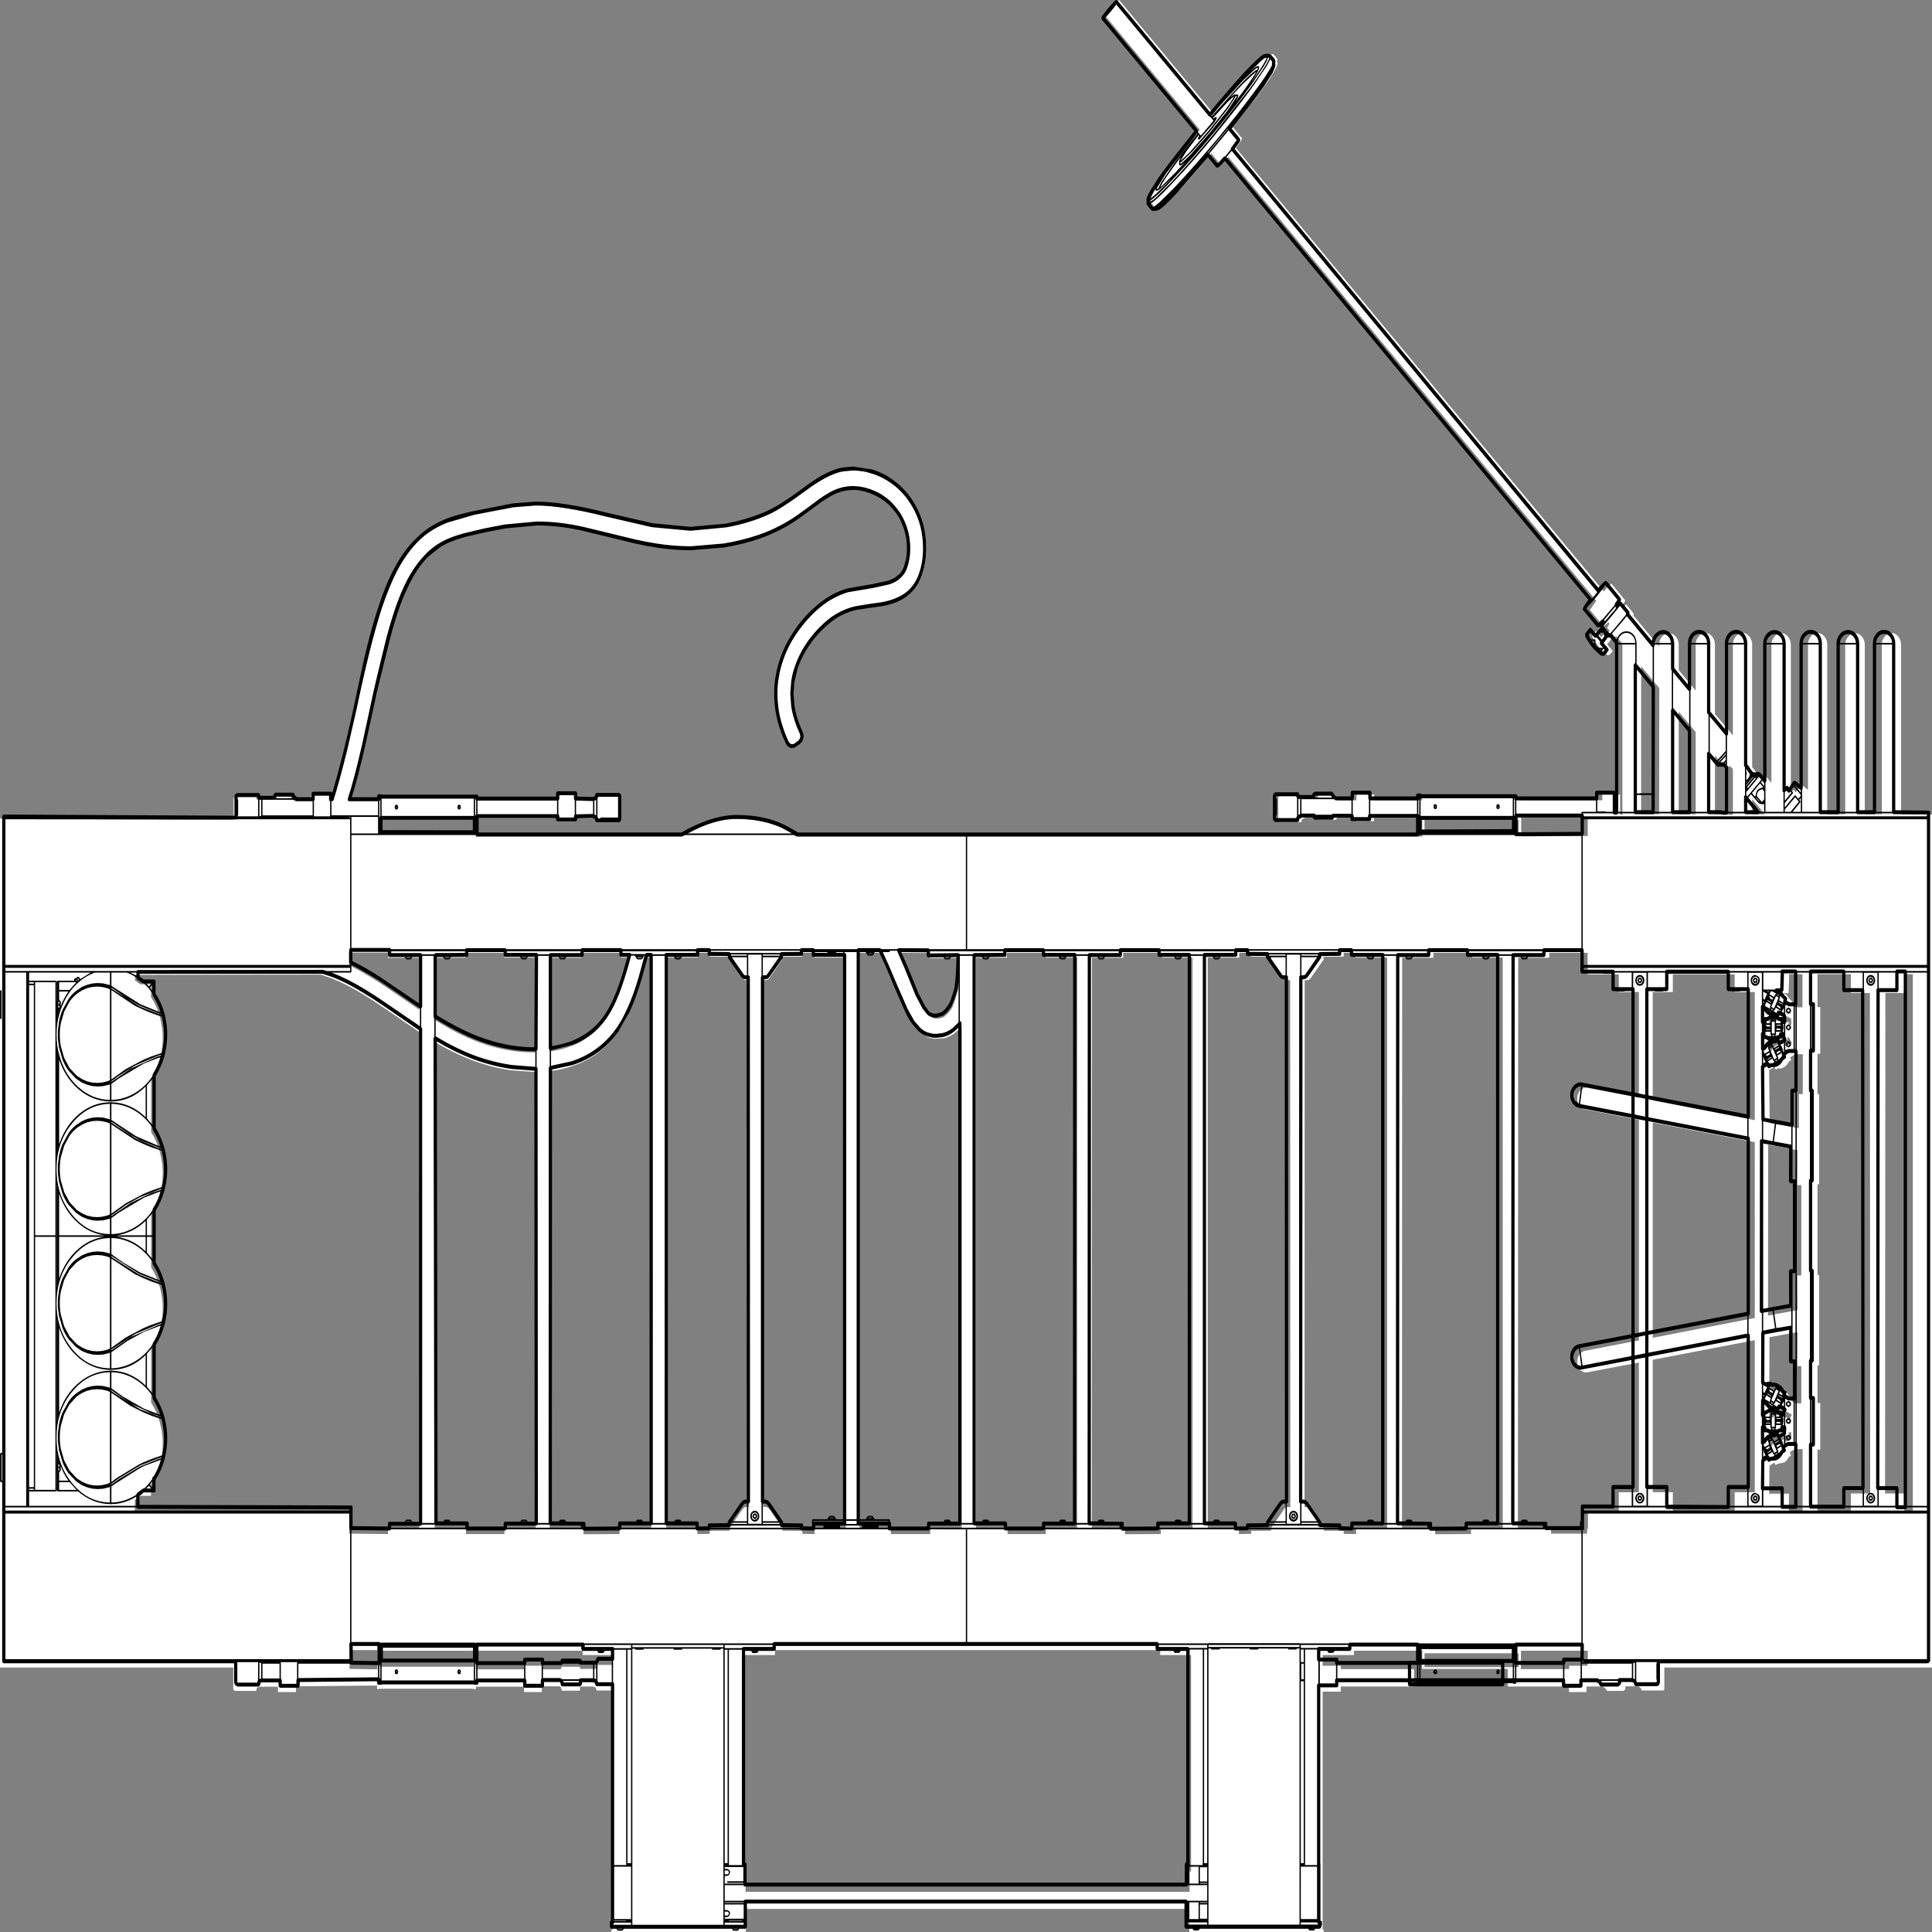 <svg xmlns:xlink="http://www.w3.org/1999/xlink" xmlns="http://www.w3.org/2000/svg" preserveAspectRatio="none" viewBox="0 0 100 100"><rect x="0" y="0" width="100" height="100" fill="#808080" stroke="none"/><defs><g id="sprite0" transform="translate(296.5 244.15)"><use height="488.35" transform="translate(-296.5 -244.15)" width="593" xlink:href="#shape0"/></g><g id="shape0"><path d="M168.6 176.75v-3.5h-28.8v3.5h28.8m21.15-.35l.05-3.8h-20.45l-.05 4.65h14.8v-.85h5.65m65.85-38.75V121.7h-2.4l-1.55.8.4.8v.05H252v.05l-.65.3-.05.05q-.45.9-1.4 1.35l-1.9.3-.05.05-.55.25-.05.05h-.05v-.05l-.35-.6-1.5.8-.1 7.05h6.05v4.7h4.2m-9.5-20.2h-.75v3.95l.6-.25q.45-.9 1.3-1.3l1.8-.3.05-.05.7-.35h.1l.4.75 1.8-.8.05-1.65h-.8v.8h-.85q-.8.6-1.8.6t-1.8-.6h-.8v-.8m-397.55 59.2v-4.05h-28.75v4.05h28.75m-29.45.65v-4.85h-8.65l.1 4.75 8.55.1m71.95-1.1v-2.5h-9.1v-1.1h-32.7v4.7H-136v-.9h5.45v.9h5.75l.15-.15.1-.2.05-.2v-.05h.05v-.05h5.25l.15.05.2.1.05.1v.3h4.4q.75 0 1-1h4.45m177.25-2.5h-9.45v-1.25h-118v1.25h-9.45v54.65h.45v5.15h136v-5.15h.45V173.7M-69 136.8l.45-.35.55-.15.9.05-.05-133.05h-.8l-.6-.1-.4-.3-4-4.8v-.7l-6.2-.05v-.95h-3.6v1.2h-9.65v144.25h9.5v1.3l3.75-.05.05-.75 6.1-.05v-.7l4-4.8M-97.05-2.4h-1.25l-.2.05-1.9 5.75q-1.8 4.95-3.75 8.4-1.55 2.75-3.35 4.85-2.8 3.25-6.6 5.45-3.25 1.85-7.3 2.95-3.2.9-6.7 1.2l-.05 115.6 10.35.1.05 1.25 11-.05v-1.3h9.7V-2.4m-31.05.05V21.3q3.75-.4 6.9-1.45 2.45-.8 4.35-1.9 3.55-1.9 6.05-5.05 1.85-2.3 3.4-5.6 1.65-3.45 3.05-7.8l.65-1.85.05-.05h-2.7v-1.2h-12v1.25h-9.75m116.45-1.2l-9.2-.05 2.3 4.35 3.4 6.85 2.05 3.25 1.35 1.5.55.3 1.1.35h1q1.1-.1 1.7-.4l1.25-.9L-5 10.45q.7-1.1 1.05-2.15l.9-2.6q.4-2.6.5-5.7l.05-2.35-9.15.1v-1.3m-21.6 145.4h9.6v1.3h12.05l.05-1.25h9.6V14.95l-.4.4-1.6 1.25q-1.5.95-3.25 1.35l-3.15.15-1.6-.3q-1.5-.5-2.5-1.3l-1.85-1.75-2.15-3.05-3.45-6.6q-2.8-5.6-4.65-8.7h-6.7v145.45M-62.75 3.3v133.05l.85-.05.55.15.45.35 4 4.8v.7l6.15.05v.75l3.75.05v-1.3h9.55V-2.4h-9.65v-1.2h-3.65v.95l-6.2.05v.7l-4 4.8-.4.3-.6.1h-.8m-91 139.85H-142v-1.25h9.55l-.1-115.4-7.5-.45q-5.6-.65-11.55-2.45-6-1.85-11.8-4.75l-.2-.1.25 123.1h9.6v1.3M-142-3.6h-11.9v1.2l-9.45.05-.25.2V13.2q8.65 4.5 16 6.4 7.35 1.95 14.5 1.95h.55l.15-23.95h-9.6v-1.2m-47.6-.05V-.5q4 1.65 8.7 4.1 1.85.95 12.5 7l.3.15v-13.1h-9.55v-1.3h-11.95m.05 146.7l11.9.1v-1.2h9.55V16.4l-7.4-4.2q-6.6-3.75-9.55-5.2-5.45-2.75-10-4.2l-3.2-.9-56.9.05V3.4q1 .5 1.6.95h3.3v3.2q1.8 2.3 2.7 4.95l.2.65q1.4 4.7 0 9.4l-.2.65q-.9 2.7-2.65 4.95V41.7q1.75 2.2 2.65 4.95l.2.65q1.4 4.7 0 9.4l-.2.65q-.85 2.65-2.6 4.9l-.05.05v13.55l.05.05q1.75 2.25 2.6 4.9l.2.65q1.4 4.7 0 9.4l-.2.65q-.9 2.7-2.65 4.95V110q1.75 2.2 2.65 4.9l.2.7q1.4 4.65 0 9.4l-.2.65q-.9 2.65-2.55 4.75h-.15v3.1h-3.3l-.15.15-1.5.9v3.1l65.65.15v5.25m9.25-180.2v3.6l28.8.05v-3.65h-28.8M240.95 132.6V94.2l-31.25 4.95v33.45h6.15v5.1h18.95v-5.1h6.15m0-44V44.2l-31.25-4.95V93.6l31.25-5m10.4 25.85l.95-1.45-1.8-.85-.45.8h-.1l-.65-.35h-.05q-1 .15-1.85-.3-.9-.45-1.35-1.35v-.05l-.65-.3-.05 3.85h.25l.05-.3v-.45h.8q.85-.6 1.8-.6 1 0 1.8.6h.9v.75h.4m.55-5.05l1.45.75h1.85v-9.4H254l.05-8.6-8.6 1.3-.05 12.65 1.75.9.35-.65h.1l.6.3.05.05q.95-.2 1.85.3.9.45 1.35 1.35h.05l.65.35h.05v.05l-.25.5-.05.15m-6.85-64.55L245 88l9.05-1.4-.05-8.75h.75l.45.05V55.05H254l.05-8.8-8.9-1.4h-.1m10.6-12.8V22h-2.35l-1.55.85.05.1.3.5v.05h-.05l-.05.05-.6.3-.05.05q-.45.9-1.4 1.35-.9.5-1.9.3l-.05.05q-.25.15-.55.25l-.05.05h-.05l-.35-.65-1.65.7.15 13.4 8.95 1.35v-8.65h1.2M245.6 17.7h-.25l.05 3.8.65-.3q.45-.9 1.35-1.35.9-.5 1.85-.3l.05-.05.65-.3.05-.05h.05v.05l.3.55.15.2 1.8-.8-.95-1.45h-.4v.7l-.05.05h-.85q-.8.6-1.8.6-.95 0-1.8-.6h-.8V18l-.05-.3m-.25-7v3.95h.75v-.75h.8q.8-.6 1.8-.6t1.8.6h.85v.75h.8l-.05-1.6-1.8-.8-.4.7V13h-.05l-.05-.05-.7-.35h-.05q-2.15.35-3.1-1.6l-.6-.3m5.95-4.1h-1.65l.4.15q.45.15.75.4l.85.95.8.65-.25.65 1.3.75h2.05V1.8h-4.15q.15.2-.1 4.8m-10.35 32.05V6.3h-6.15V1.85h-18.95V6.3h-6.15v27.35l31.25 5m-34.8-77.25h5.5l.05-31.85-5.55-5.5v37.35m11.5 0h5.2v-20.75l-5.2-5.15v25.9m26.35 0l-3.85-3.8v3.8H244m-15.25-14.85v14.85h3.5l1 .15h1v-11.5l-.8-.8-.2.1h-1.65l-.4-.4h-.05l-2.4-2.4M270.4 132.9h5.9l-.1-126.35h-5.8V1.8h-10.25v8.3h.85v11.8h-.85v10.15h.5v22.8h-.5v22.9h.5v22.8h-.5v9.5h.85v11.8h-.85v15.75h10.25v-4.7m18.95 4.85V1.8h-2.6v4.75h-5.8l-.1 126.35h5.9v4.85h2.6m-191.5-1.45l.85.05L98.65 3.3h-.8l-.55-.1-.4-.3-4.05-4.8v-.7l-6.15-.05v-.95h-3.65v1.2H73.4v144.25h9.55v1.3l3.75-.05v-.75l6.15-.05v-.7l4-4.8.45-.35.55-.15m-95.4 5.55h9.65v1.3h11.7l.05-1.25h9.55l.05-144.3h-9.6l-.05-1.2H11.9v1.2l-9.45.05v144.2M68.75-2.4h-9.3v-1.2H47.5v1.25h-9.55l-.05 144.2 10.15.1v1.25l11-.05v-1.3h9.7V-2.4M169.4-37.75V-33l20.4-.1v-4.65h-20.4m-26.35 179.7v1.25l11-.05v-1.3h9.7V-2.4h-9.3v-1.2H142.5v1.25h-9.55l-.05 144.2 10.15.1M205.45 33V6.3h-6.15V1.85h-9.55V-3.6H178v1.25h-9.5l-.1 144.2 10.15.1v1.1h11.05v-1.2h.25v-4.3h9.45v-4.95h6.15V99.85l-15.7 2.45q-1.1.2-2.05-.45-.9-.65-1.1-1.8-.15-1.15.5-2.05.7-.9 1.8-1.1l16.55-2.65v-55.7L188.9 35.9q-1.1-.15-1.8-1.1-.65-.9-.5-2 .2-1.15 1.1-1.8.95-.7 2.05-.5l15.7 2.5m-77.1-35.4h-9.65v-1.2h-3.65v.95l-6.15.05v.7l-4.05 4.8-.4.3-.55.1h-.8l-.05 133.05.9-.05.5.15.45.35 4.05 4.8v.7l6.1.05v.75l3.8.05v-1.3h9.5V-2.4m11.45-34.75v3.45l28.85-.1v-3.35H139.8m156.7-1.35v215.3l-.6.05h-82.65v5.3q0 .5-.55.5h-6.35l-.1-.05-.2-.6-.45-.25-.3-.05-.05-.1h-3.95v.6l-.05.2-.55.35h-5l-.25-.35-.5-.45-.3-.05-.1-.25h-5.15v1.4h-5.35v-1.4H165.3v-4.45h-26.2v-4.6h-20.9v1.1h-9.6v2.7h5.55v.85h22.45v4.4h-22.45v1.3h-5.55v60.1h.3v1.15H67.75v-6.4h-135.8v6.4h-41.2v-1.15h.3v-60.4h-4.85q0-.4-.3-.7l-.3-.2h-.25l-.1-.1h-4.1v.8l-.05.1-.1.1-.1.05h-5.3v-.05l-.25-.75-.45-.3h-5.45v1.45H-136v-1.35h-14.75v.6h-.7v-.1h-28.85v.1h-.7v-.9l-24.85.2v1.45h-5.5v-1.35h-5.75l-.4.1q-.45.2-.45.75l-.15.2h-6.3q-.65 0-.65-.7v-5.2h-71.45V-37.5q71.8.45 71.55.25v-5.25l.1-.3.15-.1.1-.05h6.55v.1l.05.25.15.25.1.1h4.7v-.25l.1-.45.45-.1h5l.4.6.85.55h5.05v-1.4h5.45v1.4h.4q1.75-4.45 4.1-12.45l2.95-10.55 3.5-13q2.1-7.05 4.35-12.75 2.45-6 4.8-9.6 3.6-5.55 8.1-8.65 3.5-2.35 7.7-3.7 3.55-1.15 8.2-1.9l12.1-1.95q6.45-.9 14.5 0 5.55.6 14.4 2.4l13.95 2.65q11.7 1.75 22.6.05 7.1-1.05 13.15-3.3 4.05-1.5 11.15-5.85 6.9-4.3 11.7-5.05l9 .5q3.65.95 6.6 2.75 3.45 2.15 5.75 5.15 2.15 2.8 3.15 6.1.9 2.85.8 6.05-.1 3.45-1.35 6.2-.6 1.35-1.3 2.25-1.1 1.45-2.8 2.6-1.45.9-3.25 1.55l-4.6 1.05-3.95.45-3.95.5q-4.45.85-8.2 3.3-2.75 1.8-5.4 4.6-3.2 3.45-4.75 7.2l-1.1 3.6q-.5 2.95.05 6.2.5 2.65 1.75 5.2l.8 1.55.2.55.05.55-.2.55-.3.45-.3.3-1.2.75-.5.2-.35.05h-.4l-.35-.1-.35-.15-.25-.25-.3-.4q-2.35-4.05-3.15-8.15-.8-4.15-.05-8.15.6-3.45 2.3-6.7 1.8-3.35 4.45-6.25 2.85-3.15 6.45-5.6 3.95-2.65 8.5-3.8l8-1.1 4.85-.9q1.3-.4 1.95-.7.85-.4 1.65-1.15.8-.7 1.4-1.85l.65-1.85q.35-1.4.35-3.15 0-2.15-.6-4.1-.6-2.1-2.15-4.2-1.35-1.8-3.15-3.2-1.9-1.4-4.55-2.5-2.75-1.05-5.8-1.2-3.15-.25-6.15.85-2 .65-4.7 2.2l-6.95 4.2q-5.4 3.15-11.85 5-5.3 1.55-11.1 2.3l-13.8.6q-6.25-.25-13.55-1.65l-15.2-3.05q-13.35-2.65-24.7-.75l-12.65 2.2q-4.5 1-7.65 2.6l-3.75 2.45q-2.5 2.1-4.6 5.05-2.05 2.9-3.85 6.8-1.8 4-3.6 9.55l-3.95 13.2-3.45 13.2q-2.65 9.55-4.55 14.15h9.05v-.75h.75v.1h29.5v.5h24.9v-1.35h5.5v1.35l5.6.1v-.1h.05l.25-.05.25-.1.2-.2.15-.25.05-.3V-43h6.7l.15.05.1.1.1.15v5.9l-.2.2-.15.1h-6.65l-.05-.05v-.05l-.05-.25-.15-.25-.2-.2-.25-.1-.25-.05h-.05v-.2l-5.6.1v.8h-5.5v-.85h-24.9l.05 4.65h63.1l5.3-2.2q6.35-2.25 11.55-2.25 7.75 0 13.9 2.25 3.1 1.1 4.6 2.2H139.1v-4.7h-14.8v.8h-5.4v-.85h-5.85l-.2.25-.05.25h-5.3l-.25-.15-.1-.4h-4.1v.2H103l-.3.05-.25.1-.2.2-.1.25-.05.3-.05.05H95.4l-.15-.05-.15-.1-.1-.3v-5.65l.1-.3.15-.1.15-.05h6.7v.05l.05.3.1.25.1.1h4.7v-.3l.15-.4.45-.15h5l.25.35.15.3.85.55h5.05v-1.45h5.45v1.45h14.7v-.75h.8v.2h29.45v.55h24.9v-1.45h5.45v5.05h.7v-42.9l.05-.2-1.95-1.95-.4.2-.7-.7-.05-.1-.4.4.45.45-1.45 1.6-.25.2 1.75 1.7-.85.85-.15.1-.1.05-.3.05q-.2 0-.45-.15l-1.85-1.4-1-1-1.45-1.9h-.05v-.05l-.05-.1v-.2l.15-.35.95-.95.1.1h.05l.05.1h.05l1.35 1.35h.05l.15-.2 1.6-1.5v.05l.45.4.35-.4-.75-.75.7-1-.35-.35-1.45 1.05-4.15-4.15v-.05l1.9-2.3L79.7-204.55l-2.35 1.95-2.85-2.85q-15.05 15-16.35 13.7h-.05q-.6.2-.8 0l-1.15-1.15q-.2-.3 0-.8-1.25-1.25 14.85-17.7l-28.85-28.65 1.65-1.9q1.95-2.05 2.45-2.2h.05l28.8 28.6q16.35-16.1 17.6-14.95v.05l.8-.05 1.2 1.15-.05.8.05.05q1.2 1.3-13.6 16.45l2.8 2.8q.2.2-1.9 2.4l112.7 112h.05q1.65-1.65 2.25-1.9h.1l4.15 4.15q.15.15-1.05 1.45h.05l.3.3 1-.7h.05l2.3 2.35-.15.4 7.9 7.85v-.4q0-1.2.9-2.05.9-.9 2.15-.9 1.2 0 2.1.9.85.85.85 2.05V-75l5.2 5.2v-11.6q0-1.2.9-2.05.85-.9 2.05-.9 1.25 0 2.1.9.85.85.85 2.05v17.5l5.5 5.4v-22.9q0-1.2.85-2.05.85-.9 2.1-.9 1.2 0 2.1.9.85.85.85 2.05v30.95l.65.6.45.65.85.9.35.3.2-.15.65.15.05-.1q.45-.45 1.25.2h.05l1.4 1.4v-34.85q0-1.2.9-2.05.9-.9 2.1-.9 1.25 0 2.1.9.85.85.85 2.05v37.25l.95-.7.5.75 1.75-2.1 2.05 1.45v-36.7q0-1.2.85-2.05.85-.9 2.1-.9 1.2 0 2.1.9.85.85.85 2.05v42.8h5.5v-42.75q0-1.2.9-2.05.9-.9 2.15-.9 1.2 0 2.1.9.85.85.85 2.05v42.75h5.2v-42.8q0-1.2.9-2.05.85-.9 2.05-.9 1.25 0 2.1.9.85.85.85 2.05v42.8l10.75.1" fill="#fff" fill-rule="evenodd" class="fill" transform="translate(296.5 244.15)"/></g><g id="sprite1" transform="translate(297.3 244.9)"><use height="489.85" transform="translate(-297.3 -244.9)" width="594.65" xlink:href="#shape1"/></g><g id="shape1"><path d="M245.95 9.55h.05l.15-.1q0-.1.15-.1l-.35-.15-.05-.05v.35l.05.05m5.85.45l.05-.2-1.15-.55-.05.15v.05h.1l.2.1.05.1h.15l.15.1h.05l.15.1h.05l.15.1h.05l.05.05m-4.55-1.15l-.05.15 1.15.55.05-.15-.1-.05-.05-.05h-.05l-.1-.05h-.05L248 9.2h-.05l-.05-.05-.2-.1-.15-.1h-.05l-.15-.05-.05-.05h-.05m1.5-.1l.2-.4-1.15-.6-.05.15.15.15v.15l-.05.1h.05l.15.1.6.3h.05l.05.05m1.1-.95l-1.45 2.75.15.1h.05l.05.05h.05l.1.05.05.05h.05l.05.05.2.1h.05l.25-.4 1.2-2.35-.05-.05-.2-.1h-.05L250.3 8h-.05l-.1-.05-.1-.1h-.1l-.05-.05h-.05m.65-.3l-.25-.15-.05.15.1.05.05.05.1.05h.05l.05.05.1.05h.05l.05-.15-.25-.1m-9.1 125.35v4.25h4.1v-3.9l-.15-.15q-.15-.05-.15-.35l.1-7.05.2-.4v-3.65l-.05-.05q-.25-.1-.25-.4v-3.95q0-.2.15-.35l.15-.1v-2.1l-.15-.1-.15-.35.05-3.85.25-.4v-3.65q-.25-.15-.25-.45l.05-12.65.2-.4v-4.6l-.1.05-.4-.15-.15-.35.05-43.15q0-.25.15-.4l.4-.1h.05v-4.65q-.15-.05-.15-.35l-.15-13.4q0-.25.3-.45V21.7l-.25-.4-.05-3.85q0-.25.15-.35l.15-.15v-2.1l-.15-.1-.15-.35v-3.95q0-.25.25-.4h.05V1.9h-4.1v3.65l.25.15.15.35V38.4l-.15.35-.25.1v4.6q.4.1.4.5v44.4q0 .4-.4.5v4.6l.25.1.15.4v38.4l-.15.4-.25.1m9.9-131h-5.35v4.3h3.6q.15-.3.45-.3h1.15l.15-4m-2.5 4.8h-.3l-.25-.05-.4.75 1.4.7.3-.6.1-.05.05-.05h.15l.05-.15-1.1-.55m-1.2-.1h-.55l.55.25v-.25m-6.6-1v-3.7h-5.35v3.7H241m-30.45 1V33l30.25 4.8V6.55H239l-.6.1h-1.75l-.6-.1h-.9l-.35-.15-.15-.35v-3.9H216.7v3.9l-.15.35-.35.15h-.9l-.6.1h-1.75l-.6-.1h-1.8m5.15-4.7h-5.3v3.7h5.3v-3.7m-9.55 3.85l.15.35V32.3l3.25.55V6.05l.15-.35.25-.15V1.9h-4.1v3.65l.3.15m-.75-.15v-3.7h-5.25v3.7h5.25M207-43.2v3.85h4.5v-3.85H207m-7.45 4.25v-4.35h-4.45v.95l-.1.35-.2.1v2.85h2.5l.05.05h.05l.1.05h2.05m-6.4-43.35l.3.4.4.4v-.1l-.05-.05v-.65h-.65m3.6 1.95l-.65.7.15.1.15.05h.15l.5-.55-.3-.3m-.85.25l.05-.05h-.25l-.35-.05.4.3h.05v-.05l.1-.15m.45-.35l.15-.15-.8-.8q-.15-.15-.15-.4l.15-.3-1.1-1.1-.05.1h-.05l-.6-.05-.95-1-.3-.25-.4.45v.35l.1.15.1.25.45.45.2.05h.8l.05-.05v.05l.2.05v.05l.05.1v.85l.15.3.1.15.1.1.1.05.05.1.15.15.35.2h.1l.4.05h.55l.05.05v.05h.05m1.05-4.3l-.15-.15-.05.05-.05.1.1.15.1-.15h.05m-1.2 2.15l.85-.95-.1-.05q-.35-.35 0-.75h.05l-.15-.1h-.05q-.35.35-.7 0l-.05-.1-.95.85 1.1 1.1m15.35 12.15L207-75v31.4h.8l.05-.05h3.65l.05-26.8m-10.3 31.5H206V-76.2l.3-.45h.2v-4.75h-5.25v42.45m.05-42.85h5.2q-.05-1.1-.85-1.8-.8-.75-1.9-.75-.95 0-1.7.6-.7.55-.95 1.45l.05.1.15.4m16.35 6.9q-.15-.05-.15-.35v-6.15h-5v.2l-.25.45v9.55l.15.15.15.35-.05 31.75h5v-25.8l.25-.45v-9.55l-.1-.15m-5.1-6.9h4.9q-.05-.95-.75-1.6-.7-.65-1.65-.65-1.05 0-1.8.75-.65.65-.7 1.5m42.4 42.85h2.55v-3.5l-.5.45.35.35v.3l-2.4 2.4m-2.4-.55v.55h1.8l2.55-2.55-1.15-1.15-3.2 3.15m1.75-4.6l-.1.15q-.2.2-.4.15-.25 0-.4-.2l-.25-.35-.5.4-.1.05v2.15l2.05-2.05-.3-.3m3.2.3v-.65l-.2-.1-1.65-1.2-.05.05 1.9 1.9m-2.15-1.55l-.8.95.5.5v.25l-2.5 2.5v1.1l3.05-3.05h.3l.8.85.8-.8v-.2l-2.15-2.1m-14.35 6h2.1l-2.1-2.1v2.1m2.75-3.25l-.1.1.75.75.6.4-1.25-1.25m.25-.75l-.05.35v.05l1.55 1.55.7-.7v-2l-.5-.55h-.05l-.35.05-.45.15-.2.1-.2.15-.3.45-.15.4m.95-2.8l-2.5 2.45.9.9.2-.2v-.05l.25-.9.15-.25v-.05l.2-.2v-.05l.25-.15v-.05l.25-.1h.05l.5-.2.35-.05h.1l.2-.2-.9-.9m0 7.2h1.25v-2l-.55.1-.8-.15-.4-.2-2.3-2.2-.85.85 3.65 3.6m-4.25-7.4l.5-.5-.35.25-.15.05v.2m2-1.4l-2 2v.2l2.25-2.25-.15.05h-.1m-1.55 2.8l2.5-2.5-.25-.2-2.45 2.45.2.25M244-47.8l.15-.15-.1-.05-.15.15.1.05m.8 1.2l.55-.5-.6-.6-.2-.1-3.85 3.85v.75l.35.35 3.75-3.7v-.05m1.25.2l-.45-.45-.4.4 1 1v-.85l-.15-.1m-4.25-2.15l-.65-.65v-.05l-.35-.5-.1-.1v.7l.15.55-.05.2-.1.1v1.3l.5-.35.35-.45.25-.6v-.15m-23.3 9.2h4.2v-20l-4.2-4.2v24.2m15.6-12l.25.25v-.45l-.25.2m-2.9.4h-.05l-1.55-1.55v13.15h3.05l1 .15h.45V-50l-.45-.4h-1.85l-.2-.15-.4-.4m3.15-3.45v-3.9l-4.9-4.85v9.1l2.15 2.1.2-.1 2.55-2.35m-.5 2.75l.5-.45v-.9l-1.7 1.5h1l.2-.15m.5-1.9v-.3l-1.5 1.4-.95.8.1.1.15-.05.1-.05 2.1-1.9M223.1-60.4v-9.15l-.25-.15-4.7-4.65v9.1l.1.1.1.05 4.75 4.7m5.5-21h-4.9v11.35l-.2.4V-60l.05.05.15.35v20.65h4.9V-53.7q0-.35.3-.45l.15-.05v-9.35l-.3-.25-.15-.35V-81.4m-2.45-2.7q-.95 0-1.65.65-.7.7-.75 1.65h4.85q-.05-1-.75-1.65-.75-.65-1.7-.65M240-81.4h-4.9v22.65q0 .35-.35.45v7.6l.2.15.15.35v11.25h4.9v-3.7q0-.35.3-.45v-7.1l-.1-.1-.2-.4v-30.7m-4.9-.4h4.85q-.05-.95-.75-1.65-.65-.65-1.65-.65-.95 0-1.65.65t-.8 1.65m16.75.4h-4.95v34.65l-.3.4v7.4h5.55v-4.95q-.3-.15-.3-.45V-81.4m-4.95-.4h4.95q-.05-.95-.75-1.6-.75-.65-1.7-.65-1 0-1.75.75-.65.6-.75 1.5m-56.6 48.95V-4.3l.2.1.1.35V-.1h105.75v-36.95h-105.7v3.7l-.35.5m99.9 34.7v135.3h6.15V1.85h-6.15m-3.6 3.95V1.85h-5.1V5.8h5.1m.85 126.5l.15.35V137h1.6V2.05h-1.6V6.3l-.15.35-.35.15h-5.3l-.1 125.35h5.4l.35.15m2.7-130.85h6.2v-.8H190.6v.45h9.05q.2 0 .35.15l.1.2h15.65l.1-.2.35-.15h18.95l.35.15.15.2h15.65V1.3q.15-.25.45-.25h4.15q.2 0 .35.15l.15.25h3.65l.1-.25q.3-.15.35-.15h10.25l.35.15.1.25h15.45l.1-.25q.3-.15.35-.15h2.6l.35.15.1.25m-13.6.4h-5.3V5.8h5.3V1.85m.4 131.2v4.05h4.15v-3.95l-.25-.15-.15-.35.1-126.35q0-.3.3-.45V1.9h-4.15v4.15l.1.25.1 126.35-.15.35-.05.05M261 122.1v14.75h9.25v-4.2l.15-.35q.15-.15.35-.15h5.4l-.1-125.35h-5.3l-.35-.15-.15-.35V2.05H261v7.3h.35q.25 0 .4.15l.1.35v11.8l-.1.35-.4.15H261v9.15q.2 0 .35.15l.15.35v22.8l-.15.35-.35.15V77l.35.1.15.4v22.8l-.15.35-.35.15v8.5h.35q.25 0 .4.15l.1.35v11.8l-.1.35-.4.15H261m24.6-203.5h-4.9v42.45h4.9V-81.4m-22.6 0h-4.9v36.45l-.2.4v5.6h5.1V-81.4m22.7 42.85h-5.1l-.05.05-.35.15H275q-.25 0-.35-.15l-.05-.05h-5.2v.05q-.15.15-.4.15h-5.5q-.2 0-.35-.15l-.05-.05h-18.4l-.35.2h-3.85l-.35-.15-.05-.05h-5.05l-.1.2-.35.15h-1.05l-1-.15h-3.45l-.35-.15-.05-.05h-5.1l-.05.05q-.15.15-.35.15H218q-.2 0-.35-.15l-.05-.05h-5.2v.05q-.15.15-.4.15h-5.5q-.2 0-.35-.15l-.05-.05h-4.85l-.1.15-.4.15H200q-.35-.1-.4-.3h-9.3v.1l.2.1.15.35v.2h105.7v-.5l-10.25-.05q-.2 0-.35-.15l-.05-.05M274.5-81.4h-5v42.45h5V-81.4m-13.95-2.7q-.95 0-1.65.65t-.8 1.65h4.9q-.05-1-.75-1.65-.75-.65-1.7-.65m9 2.3h4.9q-.05-.95-.75-1.6-.7-.65-1.65-.65-1.05 0-1.8.75-.65.65-.7 1.5m13.6-2.3q-.95 0-1.65.65t-.8 1.65h4.9q-.05-1-.75-1.65-.75-.65-1.7-.65M98.75-2.75H93.7v.3h5.05v-.3m0 5.3v-4.6h-4.8l3.7 4.35v.05l.05.05.15.1.35.05h.55M66.2-1.9l.1-.15h-1.35l.15.15h1.1m20.85-.5q-.5 0-.5-.5v-.45H83.9v.7l-.15.35-.35.15h-4.7l-.45.55v.05h-.1l-.05.05h-1.25l-.05-.05h-.05v-.05l-.45-.55h-2.05V141.1h2.1l.45-.45h1.35l.1.05.35.4h4.7l.35.15.15.35v.8l2.75-.05v-.25q0-.5.5-.5l5.65-.05v-.2l.1-.3 4-4.8.6-.5.75-.2h.05l.35.05L98.5 3.55h-.3l-.75-.15-.6-.45-4-4.75q-.15-.15-.15-.35v-.2l-5.65-.05m-9 .5l.15-.15h-1.4l.15.15h1.1M69.6 141.5h3.65V-2.4H69.6v143.9M82.9-3.55H60.3v.4h8.8l.4.15.1.2h3.7l.1-.2.35-.15h9.15v-.4M42.5-1.9l.1-.15h-1.35l.15.15h1.1m16.95-.4l-.15-.35v-.7H48.35v.75l-.15.35q-.15.15-.35.15H43.1l-.4.5-.05.05h-.05l-.05.05H41.3l-.05-.05h-.05l-.05-.05-.4-.5H38.8l-.05 143.2h2.05l.35-.4h.05l.05-.05h1.35l.05.05h.05l.35.45 5.35.05q.5 0 .5.45v.8l10-.05v-.8q0-.2.15-.35.15-.15.35-.15h5.1l.35-.4h.05l.05-.05h1.35l.05.05h.05l.35.4h1.85V-2.15h-1.75l-.45.55-.05.05h-.05l-.05.05H65l-.05-.05h-.05v-.05h-.05l-.4-.55H59.8q-.2 0-.35-.15m-12.1-1.25h-22.7v.4h9.15l.35.15.1.2h3.6l.1-.15.35-.15h9.05v-.45M34.25 141.5h3.5L37.8-2.4h-3.5l-.05 143.9M30.6-1.9l.15-.15H29.4l.15.15h1.05m-6.4-.25q-.5 0-.5-.5l-.05-.7h-10.9v.7q0 .5-.5.5l-4.7.05-.4.5H7.1v.05h-.05L7-1.5H5.75l-.05-.05h-.05L5.6-1.6l-.4-.5H3.3v143.2h1.95l.35-.4h.05l.05-.05h1.35l.05.05h.05l.35.4h4.95l.35.15.15.35v.8H23.7v-.75q0-.5.5-.5h4.75l.35-.45h.05l.05-.05h1.35l.05.05h.05l.35.45h2.05l.05-143.3h-2.05l-.4.55-.05.05h-.05l-.05.05h-1.25l-.05-.05h-.05l-.05-.05q-.3-.15-.45-.55H24.2M189.65-37.5h-19.4v3.75l19.4-.1v-3.65m-25.05 179h3.65l.1-143.9h-3.75v143.9M161-1.9l.15-.15h-1.35l.15.15H161m28.75 3.85l-.15-.35v-4.95h-10.75v.75l-.15.35-.35.15h-4.85l-.4.5-.05.05H173l-.05.05h-1.25l-.05-.05h-.05l-.05-.05-.4-.5h-1.8l-.1 143.2h1.95l.35-.4h.05l.05-.05H173l.05.05h.05l.35.45 5.45.05q.5 0 .5.45v.65h10.05v-1.2h.25v-3.8l.1-.35q.15-.15.4-.15h8.95v-4.45q0-.2.15-.35.15-.15.35-.15h5.65v-31.7l-15.6 2.45q-1.2 0-2.1-.75-.9-.8-1.15-2v-.5q0-1.2.75-2.1.75-.9 1.95-1.1l16.15-2.55V38.7l-16.15-2.55q-1.2-.2-1.95-1.1-.75-.9-.75-2.1v-.5q.25-1.2 1.15-1.95.9-.8 2.1-.8l15.6 2.45V6.55h-1.85l-.6.1h-1.75l-.6-.1h-.85l-.35-.15-.15-.35v-3.9h-2.3l-.15-.05h-6.6l-.35-.15M172.9-1.9l.1-.15h-1.35l.15.15h1.1m4.95-1.65H155.3v.4h8.8l.35.15.15.2h3.75l.1-.15.4-.15h9v-.45M129.2 141.5h3.55l.05-143.9h-3.6v143.9M125.45-1.9l.15-.15h-1.35l.1.15h1.1m29-.4q-.15-.15-.15-.35v-.7h-10.95v.75l-.15.35-.35.15h-4.9l-.4.5-.05.05h-.05l-.05.05h-1.25l-.05-.05h-.05L136-1.6l-.4-.5h-1.8l-.05 143.2h1.9l.35-.4h.05l.05-.05h1.35l.05.05h.05l.35.45 5.5.05q.5 0 .5.45v.8l10-.05v-.8l.15-.35.35-.15h4.95l.35-.4h.05l.05-.05h1.35l.05.05h.05l.35.4h2V-2.15h-1.9l-.45.55-.05.05h-.05l-.05.05h-1.25l-.05-.05h-.05l-.05-.05-.45-.55h-4.45q-.2 0-.35-.15m-17.15.4l.15-.15h-1.35l.1.15h1.1m5.05-1.65h-22.8v.4h9.15l.35.15.15.2h3.65l.1-.15.35-.15h9.05v-.45m-43.2.85v5.3q.35.1.35.45l.05 133.05-.15.35-.25.1v5.15h4.1v-5.15l-.2-.1-.15-.35.05-133.05q0-.3.3-.45v-5.3h-4.1m5.7 5l3.65-4.35h-4.85v4.6h.6l.35-.05.2-.2h.05m3.9-4.75v-.3h-5.1v.3h5.1m6.15-1.25H87.55v.3l5.65.05q.3 0 .4.2h15.25l.4-.2 5.65-.05v-.3M.65-32.7v28.6H11.8l.1-.1.35-.15h11.9l.45.25h22.8l.1-.1.35-.15H59.8l.35.15.1.1h22.7l.1-.1.35-.15h3.65l.35.15.1.1h27.45l.1-.1.35-.15h3.65l.35.15.1.1h22.9l.1-.1.35-.15h11.95l.35.15.1.1h22.65l.1-.1.35-.15h11.55v-28.5l-20.15.1q-.25 0-.4-.15l-.1-.15H139.9l-.1.2-.35.15H.65M118.7-2.3l-.15-.35v-.7h-2.65v.45q0 .5-.5.5l-5.65.05v.2l-.1.35-4.05 4.75-.6.45-.75.15h-.3l-.05 132.05.4-.05.75.2.6.5 4 4.8.15.3v.2l5.6.05q.5 0 .5.5v.25l2.8.05v-.8l.1-.35q.15-.15.4-.15h4.6l.35-.4h.05l.05-.05h1.35l.05.05h.05l.35.4h2.15V-2.15h-2.1l-.4.55h-.05v.05h-.05l-.05.05h-1.25l-.05-.05h-.05l-.05-.05-.45-.55h-4.65l-.35-.15m6.15-36.1h14.4v-3.45h-14.4v3.45m-5.05-3.95l-.15.35-.2.1v3.5l.3.4v.4h4.4v-.3l.15-.35.15-.15v-3.55l-.05-.05-.15-.35v-.95h-4.45v.95m-11.85 4.15h5l.05-.1.4-.15h5.65v-3.4h-4.8l-.3-.1-.25-.2h-10.05v3.65h3.85q.35 0 .45.3m-5.05-.05h.05l.3-.2v-3.75h-.55v4.1l.15-.1.05-.05m-.9.9l.15-.35.1-.1h.05v-4.65l-.15-.15-.1-.25-.05-.05h-6.15v.6h.05l.2.2v3.85l-.05.15-.15.05h-.05v.7H102m5.9-5.2h5.2l-.2-.2-.15-.3h-4.8l-.05.05v.45m60.6 8v-2.35h-27.85v2.45l27.85-.1m21.6-4.4h4.3v-2.9h-24.55v3.35h20.05v-.25l.2-.2M169.3-42l-.1-.35v-.05h-.05v4.5l.1.05V-38l.1-.35.1-.05v-3.5l-.15-.1m-29.65.15v3.45l.15.15.15.3v-4.25l-.1.2-.2.15m29.1 3.95v-4.5h-28.4v4.5h28.4M60.2-197.55v.1l.7-.5 3.75-3.05 3.1-2.75-.95.65-.55.2-.1-.05h-.05l-.1-.1v-.1l-.05-.05v-.85l.45-.9.35-.45-2.5 2.8q-3.2 3.6-4.05 5.05M81.9-207q-.1-.25.1-.45l1.7-1.9-2.5-2.5-5.95 5.9 2.55 2.5.35-.25 1.55-1.45.45-.1L81.9-207m-22.65 9.6l-.2.5.55-.2.25-.6.7-1.1 2.55-3.1q3.6-4.2 8.5-9.1l-.1-.1-9.65 10.25-2.6 3.45m15.4-8.7l.25-.05 6.05-6.05v-.15l-6.3 6.25m-2.5-4.35l-.2-.15-3.65 3.95-1.85 2.4v.05l.1-.05.65-.45 2.05-1.6 5.9-5.55 5.05-5.25q2.2-2.45 2.6-3.25l.1-.15-.05.05-.5.3-1.5 1.15-4.45 4 .2.15.5-.35.2-.05.15.05.05.05.05.2-.25.45-.5.65-4.6 4.3-.2.1-.15-.1-.05-.05-.05-.15.05-.2.35-.5m-5.8 7.1l.25-.1.65-.45 2.15-1.7 6.2-5.8 5.3-5.5 2.75-3.45.1-.2h-.4l-.2.4-2.1 2.7-5.6 5.9-5.35 5-3.35 2.65-.4.15v.4M85.1-221.1q3.2-3.55 4.6-5.55h-.1l-1 .7-3.15 2.45-3.75 3.3.95-.6.4-.15h.9l.1.05.05.05.1.2-.2.5-.5.7-.25.35 1.85-2m.35-3.25l-6.6 5.95-2.95 2.9.1.1 8.2-7.55q3.4-3 5.2-4.05l.65-.25.2-.55-.5.2-1.05.7-3.25 2.55m7.3-5.95l-.5.15-1.05.7-3.45 2.75 1.8-1.25.75-.25.25.1.1.3-.3.8-.85 1.25-1.45 1.9q3.6-4.15 4.6-5.85l.25-.55-.15-.05m-34.4 37.75l1.45-.95 4.5-3.65q5.35-4.6 13.25-12.35 6.9-6.9 11.2-11.7 4.7-5.15 5.85-7.25-.15-.2-.05-.5l.1-.3-.65-.65-.2.45-1 1.45-3.7 4.5q-4.35 5.05-12.45 13.15-6.75 6.7-11.85 11.1-5.4 4.8-7.45 5.9l-.25.1.85.85h.1l.3-.15m-1.4-1.2v.15l.2-.1 1.5-.95 4.5-3.65q5.55-4.8 13.2-12.35l11.25-11.7q4.65-5.2 5.9-7.3l.2-.5-.1-.15h-.1l-.2.05-.3.75-1 1.45-3.6 4.4Q84-218.6 76.2-210.8q-6 5.95-11.6 10.85-5.2 4.65-7.25 5.75l-.35.2-.05.25m1.8-2.85l-.1-.25.05-.3-1.6 2.4-.15.3.2-.1 1.4-.95 4.45-3.55.55-.5-3.7 2.75-.8.3q-.2 0-.3-.1M45.1-242.2l-1.95 1.85L71.7-212l.05.6.9.9 3.9-3.8-1-1q-.35 0-.45-.15L46.55-243.8l-.25.35-1.2 1.25M211.65-80.8l-7.8-7.8-.1.15-4.5 4.35 1.5 1.5q.35-.95 1.15-1.55.8-.6 1.85-.6 1.3 0 2.25.9.9.95.9 2.25v5.1l4.95 4.9v-9.1l-.2-.1M200.3-91l-3.45 3.4.3.3 3.1-2.95.35-.45-.3-.3m-2.15 6.35l.4.45.3-.1.6-.5 3.85-3.8.3-.35.05-.4-1.85-1.85-.3.25-.1.15-3.8 3.8-.4.3v.1l-.5.55 1.05 1.05v.05l.1.1.3.2m-116-122l-1.65 1.6 112.65 112 .3-.25 1.35-1.4-.1-.05-112.55-111.9m214.7 167.4q.5 0 .5.5v215.3l-.5.5-.55.05h-82.2v4.8l-.2.55-.35.35-.45.1h-6.4l-.4-.15-.05-.05-.15-.3v-.1l-.1-.25-.1-.05-.25-.05-.3-.1h-3.2v.1l-.05.1v.2l-.05.1-.6.55-.35.1h-5l-.3-.05-.25-.15-.35-.6-.15-.05H195l-.4-.25h-4.35v.9l-.15.35-.35.15h-5.35l-.35-.15-.15-.35v-.9h-14.05v.2l-.2.2h-.7l-.2-.15h-2.6v.3l-.15.35-.35.15h-28.7l-.35-.15-.15-.35v-.55H115v.8l-.15.4-.35.1h-5.05v44.65l.05.15v14.4l.1.05h.15l.2.2v.95l-.2.2v.15l-.15.35-.35.15h-1.35l-.35.4v.05h-1.5v-.05l-.35-.4H72.35l-.4.45H70.5l-.4-.45h-2l-.35-.15-.15-.35v-5.9H-67.2v5.9l-.15.35-.35.15h-1.85l-.4.45-.05.05h-1.35l-.1-.05-.35-.45h-33.3l-.4.45-.1.05h-1.35l-.05-.05-.4-.45h-1.5l-.35-.15-.15-.35v-1.25l.1-.15.05-.1.15-.1V182.9h-4.35l-.35-.15-.15-.35-.1-.25-.15-.15h-.15l-.25-.1h-3.4v.4l-.05.15-.1.1-.1.15-.1.05-.1.1-.1.05-.15.05h-5.45l-.15-.1h-.05l-.1-.1-.1-.15v-.1l-.15-.55-.2-.1h-4.8v.95l-.15.4-.35.1h-5.45l-.35-.1-.15-.4v-.85h-13.75v.1l-.15.4-.35.1h-.7l-.3-.1h-28.25l-.3.1h-.7l-.35-.1-.15-.4v-.4l-23.85.2v.95l-.15.35-.35.15h-5.5l-.35-.15-.15-.35v-.85h-5.25l-.15.05-.15.1-.05.2-.15.4-.15.15-.35.15h-6.3l-.4-.1-.6-.45-.15-.65v-4.7h-70.95l-.35-.15-.15-.35v-45.45h-.4l-.25-.2v-7.05l.25-.2h.4V-37.75l.15-.35.35-.15 70.9.3.15-.05v-4.8l.1-.35.1-.15.2-.2.15-.1.15-.05.1-.05h6.7l.3.2v.05l.1.1v.25l.05.1h3.95l.05-.1.2-.45.5-.25h5.3l.3.05.4.5.05.2.65.4h4.4v-.9l.15-.35.35-.15h5.45l.4.15.05.15q2.9-7.95 6.15-20.1l.2-.75 3.5-13.35q2.15-7.5 4.4-13.1 2.15-5.5 4.8-9.6 2.7-4.15 5.95-7l2.45-1.9q3.4-2.35 7.85-3.8 3-.95 8.25-1.9l12.1-1.95 7-.45q8.4 0 22.1 2.85l13.95 2.65 11.65.9 10.8-.8q7.5-1.2 13-3.3 3.9-1.45 11.1-5.85 6.85-4.3 11.9-5.1l3.25-.25 5.9.75q3.8.95 6.75 2.85 3.5 2.1 5.9 5.25 2.15 2.75 3.25 6.25.8 2.7.8 5.7v.5q-.1 3.45-1.4 6.4-.55 1.25-1.35 2.35-1.2 1.6-2.95 2.7-1.35.9-3.35 1.6-2.05.7-4.65 1.1l-4 .45-3.95.5q-4.45.85-8 3.25-2.8 1.85-5.3 4.5-3.2 3.45-4.65 7.05l-1.05 3.5-.25 2.9.3 3.1q.45 2.5 1.7 5.05l.8 1.55.25.7.05.45v.25l-.25.7q-.15.45-.4.6l-.35.35-1.5.9h-.05l-.25.1h-.05l-.45.1h-.5l-.9-.35-.4-.3-.35-.5q-2.35-4.1-3.2-8.3-.4-2.3-.4-4.4 0-2.15.35-3.95.7-3.65 2.35-6.8 1.65-3.2 4.5-6.4 3-3.3 6.6-5.65 3.85-2.65 8.65-3.85l8.05-1.15 4.75-.85 1.85-.7 1.6-1.05q.8-.8 1.25-1.75l.6-1.7q.35-1.4.35-3v-.05q0-2.05-.6-3.95-.7-2.2-2.05-4.1-1.35-1.7-3.05-3.05-2-1.5-4.45-2.4-2.85-1.1-5.6-1.25h-.8q-2.65 0-5.2.85-1.8.65-4.6 2.2l-6.95 4.2q-5.6 3.2-11.95 5.05-5.25 1.5-11.2 2.3l-10.3.7-3.6-.1q-6.4-.3-13.55-1.65l-15.25-3.05q-7.65-1.5-14.8-1.5l-9.75.75-6.3 1-6.3 1.2q-4.7 1.1-7.5 2.55l-3.65 2.4q-2.45 1.95-4.55 4.95-2.05 3-3.8 6.7-1.95 4.35-3.55 9.5l-3.95 13.2-3.35 12.7q-2.55 9.3-4.4 14h7.8v-.25l.15-.35.35-.15h.75l.3.1h29.2q.5 0 .5.5h23.9v-.85l.15-.35.35-.15h5.5l.35.15.15.35v.85l4.85.1v-.05h.05l.2-.05h.05l.1-.05.15-.05.05-.05.05-.15.05-.1v-.15l.05-.05.05-.15.15-.1v-.05l.15-.05h6.85l.3.1.1.1.15.1.1.1.05.15.1.15V-37l-.15.3-.1.15-.15.1-.1.1-.3.1h-6.8l-.05-.05-.15-.05-.15-.15-.05-.15h-.05v-.2l-.15-.3-.15-.05h-.15l-.2-.05-.15-.15-4.75.1v.3l-.15.35q-.15.1-.35.15h-5.5l-.35-.15-.15-.35v-.35h-23.85v3.65h62.5q2.65-1.3 5.9-2.4 6.05-2.05 11.05-2.05 9.95 0 16.95 3.5l2 .95h190.4v-3.7h-13.8v.3l-.15.35q-.15.15-.35.15h-5.4q-.5 0-.5-.5v-.35h-5.1l-.15.35q-.15.15-.35.15h-5.4l-.2-.05-.35-.3-.1-.2h-3.35l-.15.15-.25.05h-.1l-.15.1-.1.05-.05.15v.15l-.05.1v.05l-.05.1-.15.15h-.05l-.1.1H95.7l-.3-.1-.15-.1-.2-.2-.1-.15-.1-.35v-5.8l.1-.3.1-.15.2-.2.15-.1.3-.1h6.85l.1.05.15.15h.05l.05.15v.05l.05.1v.15l.05.05h3.95v-.15l.25-.4.5-.25.25-.05.05.05v-.05h5l.25.1.4.5.1.15.65.45h4.4v-.95l.15-.35.35-.15h5.45l.35.15.15.35v.95h13.7v-.25l.15-.35.35-.15h.8l.35.15v.05h29.1l.35.15.15.35v.05h23.9v-.95l.15-.35.35-.15h5.45l.2.1v-37.45l-1.5-1.5-.25.05-.4-.15-1.35 1.5 1.4 1.35.15.35-.15.35-.9.9-.15.1-.1.1h-.1l-.5.1h-.1l-.6-.2-1.95-1.5-1.05-1.05-1.5-1.9v-.05l-.05-.05-.05-.1v-.1l-.05-.1v-.3q0-.35.3-.65l.95-.95q.35-.35.7 0l.1.05.05.05.05.1h.05l1 1 1.5-1.35q-.15-.15-.15-.35l-.1.1-.45.1q-.25 0-.4-.15l-4.15-4.15q-.15-.05-.15-.3v-.05l.05-.2.2-.45 1.45-1.7-112-111.35-1.1 1-.9.65-.3.1-.4-.15-2.5-2.5-9.6 9.1q-3.95 3.5-5.55 4.25l-.95.25-.35-.05-.45.05q-.4 0-.65-.25l-1.25-1.25q-.15-.25-.15-.6l.05-.35v-.05l-.05-.3q0-.45.3-1l.75-1.2 2.8-3.6q3.1-3.6 10.9-11.65L42.2-239.9l-.2-.3v-.1l.1-.3.1-.2.35-.4 1.25-1.35 2.2-2.05.45-.3h.25l.3.15 28.45 28.25q6.65-6.55 10.45-9.95 4.4-3.85 5.9-4.6l1-.25.3.05.4-.05.6.15.1.05 1.2 1.15.25.65-.1.45.1.4-.3.9-.65 1.2-2.6 3.3q-3.7 4.35-9.95 10.75l2.45 2.45.2.4-.2.55-1.55 1.75L195.1-95.8l1.7-1.45.4-.25h.3l.3.15 4.15 4.15.15.4-.1.4-.1.1.4.15 2.3 2.35.15.4-.05.25 6.9 6.85q.25-1.2 1.25-1.95.95-.8 2.2-.8 1.45 0 2.45 1 1 1.05 1 2.45v6.15l4.2 4.2v-10.4q0-1.4 1-2.45 1.05-1 2.45-1 1.45 0 2.45 1 1 1.05 1 2.45v17.25l4.5 4.45v-21.7q0-1.4 1-2.45 1.05-1 2.45-1 1.45 0 2.45 1 1 1.05 1 2.45v30.7l.2.15.15.15v.05l.15.1.45.65.9.9h.05l.2-.05.5.1.1-.05.45-.15q.45 0 1 .4h.05l.7.7v-33.6q0-1.4 1.05-2.45 1-1 2.45-1 1.45 0 2.45 1 1 1.05 1 2.45v36.25l.15-.1.4-.1.3.25.15.2 1.35-1.65.65-.05 1.25.9v-35.75q0-1.4 1-2.45 1.05-1 2.45-1 1.45 0 2.45 1 1 1.05 1 2.45v42.3h4.5V-81.6q0-1.4 1.05-2.45 1.05-1 2.5-1t2.45 1q1 1.05 1 2.45v42.25h4.2v-42.3q0-1.4 1-2.45 1.05-1 2.45-1 1.45 0 2.45 1 1 1.05 1 2.45v42.3l10.25.1M191.85-91l-.4.5 3.7 3.65.1-.05.85-.75.35-.15 3.65-3.55.1-.4.8-1-3.65-3.65-.25.15-.15.2-1.8 1.9-.05.1-1.2 1.15-.15.2-.45.4-.15.1-.5.5-.15.1-.65.6m54.2 101v-.05.05m-503.6 100.9l-5.45-3.1v.2l.6.35.05.05 4.8 2.5.8.4 2.5 1.3 6.55 2.1-.1-.2-2.85-.8-6.1-2.4-.8-.4.55.3.25.1-.25-.1-.55-.3m7.2-14l-1.7 1.65v8.4l1.7 1.65V96.9m.1-1q1.55-1.95 2.45-4.5l-5.15 1.6-5.2 2.35-3.95 2.3-.9.5v4.1q3.7-.05 7.05-1.65 3.3-1.55 5.6-4.35v-.05l.1-.3m-12.15 1.25l-.6.35v.2l6-3.4 9.35-3.35.1-.2-8.05 2.75-6.75 3.65h-.05M-247.95 80q-.8-2.25-2.25-4.05l-.05-.05-.1-.3v-.4q-2.3-2.75-5.6-4.35-3.35-1.6-7.05-1.65v4.1l2.3 1.35 1.3.75 5.25 2.55 6.2 2.05M-263 73.75v.2l.6.35.05.05 8.1 4.2 6.6 2.1-.1-.2-6.55-2.1-8.7-4.6m15.55 16.55q.65-2.1.65-4.4 0-2.2-.65-4.55l-.1-.25-3.05-.85-2.5-.85-2.7-1.05-6.8-3.7-.4-.2v22.6l4.4-2.6 5.5-2.4 2.5-.85 1.95-.55 1.2-.35m-5-17.7v-3.7h-8.95q5 .55 8.95 3.7m.4-3.7v4l1.7 1.65V68.9h-1.7m-.4-.4v-3.65q-4 3.1-8.95 3.65h8.95m.4 0h1.7v-5.65l-1.7 1.65v4m-34.45.4v64.2h6.25V68.9h-6.25m7.4 23.1v21.5q1.9-4.7 6.1-7.6 4.3-2.95 9.6-3.05l.15-.05h.05l.15.05q5.95.1 10.6 3.8V98.9q-4.6 3.7-10.6 3.75l-.15.05h-.05l-.15-.05q-5.25-.05-9.55-3-4.25-2.95-6.15-7.65m14.8 39.6l.85-.3v-23.05l-.85-.3-1.6-.3-1.5-.1-1.55.1-1.55.3-1.5.55-1.35.7-.1.05-.3.2-2.15 1.95-1.65 2.5-1 2.85q-.35 1.4-.35 3.05 0 1.6.35 3l1 2.85 1.65 2.55 2.15 1.9.3.2.1.05 1.35.7 1.5.55 1.55.3 1.55.1 1.5-.1 1.6-.3m-15.6-11.8q0 6.8 4.8 11.6 4.8 4.85 11.65 4.9v-3.95l-.35.1-1.7.35-1.65.1-1.65-.1-1.7-.35-1.6-.55-1.8-1-2.35-2.05q-1.1-1.3-1.8-2.75l-1.1-3.1-.35-2.25v-1.95l.35-2.25q.4-1.8 1.1-3.1l1.8-2.7q1-1.25 2.35-2.1l1.8-1 1.6-.55 1.7-.35 1.65-.1 1.65.1 1.7.35.35.1v-3.95q-6.85.1-11.65 4.95-4.8 4.8-4.8 11.6m.1-30.05v26l.1-.3h-.05V90.1l.05-.05-.1-.3m.7-20.85v10.55q1.75-4.3 5.45-7.15 3.8-2.9 8.55-3.4h-14m15.65 5.3l-.85-.3-1.6-.3-1.5-.1-1.55.1-1.55.3-1.5.55-1.35.7-.1.05-.3.2-2.15 1.9-1.65 2.55-1 2.85q-.35 1.4-.35 3.05 0 1.6.35 3l1 2.85 1.65 2.55 2.15 1.9.3.2.1.05 1.35.7 1.5.55 1.55.3 1.55.1 1.5-.1 1.6-.3.85-.3V74.2m-16.45 11.55q0 6.8 4.8 11.6 4.8 4.85 11.65 4.9V98.3l-.35.1-1.7.35-1.65.1-1.65-.1-1.7-.35-1.6-.55-1.8-1-2.35-2.05q-1.1-1.3-1.8-2.75l-1.1-3.1-.35-2.25v-1.95l.35-2.25q.4-1.8 1.1-3.1l1.8-2.7q1-1.25 2.35-2.1l1.8-1 1.6-.55 1.7-.35 1.65-.1 1.65.1 1.7.35.35.1V69.2q-6.85.1-11.65 4.95-4.8 4.8-4.8 11.6m.1-30.05v26l.1-.3-.05-.05v-25.3l.05-.05-.1-.3m17.4 7.4l-.6.35v.2l.85-.5 5.15-2.9 6.35-2.5 3-.8.05-.25-6.65 2.15-4.15 1.9-3.95 2.35h-.05m12.2-1.4q1.55-2 2.35-4.3l-.85.2-4.25 1.35-7.75 3.8-1.4.85-.9.5v4.1q3.7-.05 7.05-1.65 3.3-1.55 5.6-4.35v-.15l.1-.3.05-.05m-13.25-26.55q-6.85.1-11.65 4.95-4.8 4.8-4.8 11.6t4.8 11.6q4.8 4.85 11.65 4.9v-3.95l-.35.1-1.7.35-1.65.1-1.65-.1-1.7-.35-1.6-.55-1.8-1-2.35-2.05q-1.1-1.3-1.8-2.75l-1.1-3.1-.35-2.25V50.7l.35-2.25q.4-1.8 1.1-3.1l1.8-2.7q1-1.25 2.35-2.1l1.8-1 1.6-.55 1.7-.35 1.65-.1 1.65.1 1.7.35.35.1v-3.95m0 5l-.85-.3-1.6-.3-1.5-.1-1.55.1-1.55.3-1.5.55-1.35.7-.1.05-.3.2q-1.4 1-2.15 1.9l-1.65 2.55-1 2.85q-.35 1.4-.35 3.05 0 1.6.35 3l1 2.85 1.65 2.55 2.15 1.9.3.2.1.05 1.35.7 1.5.55 1.55.3 1.55.1 1.5-.1 1.6-.3.85-.3V40.15m.45-.45v.2l.6.35.05.05 6.75 3.6 7.05 2.5.9.2v-.05l-.05-.15-1.1-.25-5.5-1.85-2.7-1.2-6-3.4m15.55 16.55q.65-2.1.65-4.5 0-2.2-.65-4.55l-.05-.15-3.1-.85-2.5-.85-2.7-1.05-6.8-3.7-.4-.2V63l4.4-2.6 5.5-2.4 2.5-.85 3.15-.9m-2.9-27.45l-1.7 1.65v8.4l1.7 1.65V28.8m1.65 16.95l.8.2q-.8-2.15-2.3-4.15l-.05-.05-.1-.3v-.3q-2.3-2.75-5.6-4.35-3.35-1.6-7.05-1.65v4.1l7.55 4.1 6.75 2.4m-14.7-11.2q-5.2-.05-9.5-2.95-4.3-2.95-6.2-7.7v21.5q1.9-4.7 6.1-7.65 4.3-2.95 9.6-3l.15-.05h.05l.15.05q5.95.1 10.6 3.8v-7.8q-4.6 3.75-10.6 3.8l-.15.05h-.05l-.15-.05m1-5.5l-.6.35v.2l.85-.5 5.15-2.9 8.2-3.05 1.1-.25.1-.2-.95.2-7.05 2.5-5.5 2.85-1.25.8h-.05m12.15-1.45q1.5-1.95 2.4-4.25l-.85.2-4.25 1.35-7.75 3.8-1.4.85-.9.5v4.1q3.7-.05 7.05-1.65 3.3-1.55 5.6-4.35v-.25l.1-.3m-1.2-22.25l.8-.75h-1.65l.85.75m1.05-.4l-.75.7.75.8v-1.5m-4.9-2.3v-.8h-1.85l1.85.8m7.85 19.5q.65-2.35.65-4.55 0-2.1-.65-4.55l-3.15-.9-2.5-.85-2.7-1.05-7.2-3.95v22.65l4.4-2.6 5.5-2.4 2.5-.85 3.1-.85.05-.1m-10.8-20.3H-263V5.2l.9.5 7.95 4.15 5.45 1.85.85.2q-.85-2.25-2.45-4.3l-.1-.3v-.25l-1.15-1.25-1.4-1.2h-.25l-.3-.1-1.55-.9-.25-.45V3.1q-1.6-.85-2.95-1.25m-.05 6.5l4.05 2.1 6.65 2.15-.05-.2-.05-.05-1.1-.25-5.5-1.85-4-1.9-4.7-2.7v.2l.6.35.05.05 4.05 2.1m-28.2-4.05v64.2h6.25V4.3h-6.25m12.7-.4v-.2h-.2v.2h.2m.55-.55h-.15v.55h.05l.2-.15h.05V3.5l-.15-.15m4.3 26.4l1.55.1 1.5-.1 1.6-.3.85-.3V6.1l-.85-.3-1.6-.3-1.5-.1-1.55.1-1.55.3-1.5.55-1.35.7-.1.05-.3.2q-1.4 1-2.15 1.9l-1.65 2.55-1 2.85q-.35 1.4-.35 3.05 0 1.6.35 3l1 2.85 1.65 2.55 2.15 1.9.3.2.1.05 1.35.7 1.5.55 1.55.3m5.5-24.7v-3.2h-4.7q-2.8.85-4.85 2.4h-.05q-2.9 2.1-4.7 5.25-1.8 3.2-2.1 6.75l-.05 1.35q0 2.7.75 4.9 1.6 5.15 5.9 8.35 4.35 3.25 9.8 3.3V30.2l-.35.1-1.7.35-1.65.1-1.65-.1-1.7-.35-1.6-.55-1.8-1-2.35-2.05q-1.1-1.3-1.8-2.75l-1.1-3.1-.35-2.25v-1.95l.35-2.25q.4-1.8 1.1-3.1l1.8-2.7q1-1.25 2.35-2.1l1.8-1 1.6-.55 1.7-.35 1.65-.1 1.65.1 1.7.35.35.1m-15.65 6.05v.25l.1-.25h-.1m.1-1.45V9.4l-.15-.15h-.2v1.5h.2l.15-.15v-.25h-.1l-.2-.2v-.3l.2-.2h.1m5.2-5.35h-5.3v1.95h3.2l2.1-1.95m-4.8 5.85v.15q.85-1.8 2.35-3.65h-2.85v2.2q.5.1.5.55v.45l-.1.15.1.15m-8.3-5.5V4.3h-1.45v.35h1.45m-1.45 127.75h1.45V5.05h-1.45V132.4M-272.7 3.55l3.35-1.7h-19V3.9h8.35l.2.2v5.1h.05V4.1l.2-.2h5.05v-.3l.05-.15.1-.1.15-.05h.4v-.15l.2-.2h.35q.55 0 .55.55v.05m-22.95-1.7v135.3h6.4V1.85h-6.4m114.8-39.5h-8.2v4.2h8.2v-4.2m21.8 35.75l.15-.15h-1.4l.15.15h1.1m17.4-.25q-.5 0-.5-.5v-.7h-10.9v.7q0 .5-.5.5l-4.85.05-.45.5v.05h-.1l-.05.05h-1.25l-.05-.05h-.05v-.05l-.45-.5h-1.95v14.75q8.6 4.4 15.6 6.2 7.35 1.95 14.4 1.95h.05l.15-22.95h-2.15l-.45.55v.05h-.05l-.05.05h-1.25l-.05-.05h-.1v-.05l-.45-.55h-4.55m-25.9 17.85q.3.15.3.45V141.5h3.75l-.25-123.05.25-.35v-4.75h-.05l-.1-.05v-.05l-.1-.55V-2.4h-3.5v12.9l-.25.45h-.05v4.75m13.5-19.25h-22.75v.45h9.05l.35.15.1.15h3.75l.2-.2.35-.1 8.95-.05v-.4M-170.9-1.9l.15-.15h-1.4l.15.15h1.1m118.3-31.15h-33.8l-.25.15-.35.15-.25.05h-63.1q-.35 0-.45-.35h-38.25V-4.4h11.75l.35.15.1.15H-154l.05-.1.4-.15h11.9l.4.25h22.8l.1-.1.35-.15h12l.35.15.1.1h22.7l.05-.1.4-.15h3.6l.4.15.05.1h27.5l.1-.1.35-.15h3.65l.35.15.05.1h13l.1-.1.35-.15h6.7l.45.25h4.85l.4-.25 9.2.05.4.2H.25v-28.6H-51.9l-.3-.1h-.05l-.35-.25m-128.2 36.8q-4.3-2.2-8.25-3.85v1.75l-.2.2h-6l.7.2q4.65 1.5 10.05 4.25 3.3 1.65 9.6 5.25l6.95 3.9v-4.5h-.05l-.3-.2q-9.95-5.65-12.5-7m-8.4 133.3q.5 0 .5.5v4.75l10.9.1v-.7q0-.5.5-.5h4.65l.45-.5.05-.05h1.35l.1.05.4.5h2.05V16.45l-7.15-4.05q-6.2-3.55-9.55-5.2-5.35-2.75-9.9-4.2l-3.1-.85h-56.35v.7q.65.4 1.25.75h3.15l.35.15q.15.15.15.35v3.05q1.8 2.35 2.7 4.95l.2.65q.7 2.5.7 4.85 0 2.35-.7 4.85l-.2.7q-.95 2.65-2.65 4.95v13.15q1.7 2.35 2.65 5l.2.65q.7 2.5.7 4.85 0 2.35-.7 4.85l-.2.65q-.95 2.65-2.65 5V75.4q1.7 2.3 2.65 4.95l.2.7q.7 2.5.7 4.85 0 2.35-.7 4.85l-.2.65q-.95 2.7-2.65 4.95v13.2q1.7 2.3 2.65 4.95l.2.7q.7 2.4.7 4.85 0 2.35-.7 4.85l-.2.65q-1 2.85-2.65 4.9l-.05.05v2.75q0 .5-.5.5h-3.15l-.05.05-.7.5-.55.3v2.3l65.15.15M-295.65.65v.8h40.4q.15-.25.45-.25l57-.05 1.1.3h7.25v-.8h-106.2m106.9-1.7q4 1.6 8.4 3.95l12.1 6.75V-2.1h-2.05l-.4.5v.05h-.1l-.05.05h-1.25l-.05-.05h-.05v-.05l-.45-.5h-4.65l-.4-.15-.1-.35v-.8h-10.95v2.35m-.7-36.55l.05-.05h-.25v.05l-.05.15h.25v-.15m-10.9-4.55l-.15.35-.1.1v3.9h5v-3.9l-.15-.05-.15-.4v-.9h-4.45v.9m-11.85-.25h5.05l-.1-.1-.1-.2v-.1h-4.85v.4m5.6.4h-9.85v3.95H-201v-3.6h-4.9l-.25-.1-.45-.25m-10.8 0v4.2h.1l.25-.1h.2V-42h-.55m-78.25 4.95V-.1h106.2v-.2l-.3-.45V-3.9l.15-.35.15-.1v-32.7h-35v.05l-71.2-.05m77.55-5.65h-6v.55l.15.2v3.85l-.1.15h-.05v.15h6.3v-4.35l-.1-.1-.2-.35v-.1m66.45 8.45v-2.65h-27.8v2.6l27.8.05m1.45-7.55v3.45h24.5v-3.45h-24.5m-.7-.5h-.05v4.45l.05.05v-.05l.15-.35.15-.1v-3.55l-.3-.45m-29.4.55l-.15.1v4.25l.15-.35.15-.1v-4.25l-.15.35m28.95 3.85v-4.4h-28.4v4.4h28.4m-14.85-66.4l.2-.2q1.95-1.55 3.85-2.5 2.85-1.5 7.75-2.6l6.35-1.25 6.3-1 9.9-.75q7.2 0 14.95 1.5l15.25 3.05q7.2 1.35 13.45 1.65l3.55.1 10.15-.7q5.65-.75 11.05-2.25 6.4-1.85 11.75-4.95 2.35-1.35 6.95-4.2 2.65-1.55 4.8-2.3 2.65-.9 5.5-.9l.85.05q3 .15 5.9 1.25 2.3.8 4.7 2.55 1.85 1.5 3.25 3.3 1.55 2.15 2.2 4.35.65 1.95.65 4.25v.05q0 1.8-.4 3.2-.25 1.15-.65 1.95-.55 1.2-1.5 2-.75.7-1.8 1.25-.95.45-2.05.75l-4.9.9-7.9 1.1q-4.65 1.2-8.35 3.7-3.4 2.25-6.4 5.55-2.7 2.95-4.35 6.15-1.65 3.25-2.25 6.55-.35 1.7-.35 3.75 0 1.95.4 4.2.8 4.05 3.05 8l.25.3.45.3.25.05h.25l.3-.05.15-.05.2-.1 1.15-.7.25-.25.2-.3.15-.4v-.15l-.15-.65-.85-1.6q-1.35-2.85-1.8-5.3l-.3-3.3.3-3.05q.25-1.75 1.1-3.75 1.5-3.75 4.8-7.35 2.45-2.6 5.5-4.65 3.85-2.5 8.4-3.35l4-.55 3.95-.45q2.85-.45 4.45-1.05 1.7-.55 3.15-1.45 1.55-1 2.7-2.5.65-.8 1.25-2.15 1.2-2.7 1.3-6.05v-.45q0-2.85-.75-5.4-.95-3.15-3.1-5.95-2.35-3.05-5.6-5-3.15-1.9-6.5-2.7-2.75-.75-5.65-.75l-3.1.25q-4.55.65-11.55 4.95-7.35 4.5-11.25 5.95-6 2.25-13.2 3.3l-10.95.85-11.8-.9-14-2.65q-13.7-2.85-21.9-2.85l-6.85.45-12.05 1.9-8.15 1.95q-4.15 1.3-7.55 3.6-4.4 3.05-8 8.55-2.35 3.7-4.75 9.5-3.7 9.4-7.8 25.7l-2.95 10.55q-2.4 7.95-4.15 12.5-.05.3-.45.3h-.2v3.6h14.35v-3.6h-8.85l-.4-.2-.05-.45q1.85-4.55 4.5-14.1l3.45-13.2 1-3.55 2.85-9.7q1.8-5.55 3.6-9.55 1.9-4.1 3.85-6.8 2.2-3.05 4.7-5.1m401.35 236.15h5.65V94.5l-30.25 4.8v32.55h5.65q.2 0 .35.15l.15.35v4.5l17.95.1v-4.6l.15-.35.35-.15m-24.6-92.3v53.2l30.25-4.8v-43.6l-30.25-4.8m50.3 70.75h-.15v10.8h.15v-10.8m-7.3 10.65h1.7V110.4h-1.55l-.2-.05-.8-.4v2.25l.15.05.25.35-.05.4-.35.55v3.2l.15.1.15.4-.05 1.6-.25.4v2h.15l.45-.25.25-.05m2.1 0h.2V110.3l-.2.1v10.55m-3.35-10.3l-.7.9.7.35v-1.25m-.4-1.95l-.3-.15-.05-.05-.2-.2-.25-.35v.1l-.3.6.95.45.05-.2.1-.2m-4.45 2.3q.5.6 1.25.8l.4.05-1.65-.85m1.1.15l.25.1.1-.2h-.05l-.05-.05h-.05l-.05-.05h-.05l-.1-.05-.05-.05h-.05l-.05-.05-.1.2.25.15m2.5.3l.15-.2-1.4-.7-.3.55-.1.1h-.15l-.1.25 1.05.55.05-.1v-.05l.15-.2q.2-.35.65-.2m.8-1.8l-1.15-.6-.05.15v.05h.1l.2.1v.05l.05.05h.15l.15.1h.05l.15.1.2.1h.05l.05.05.05-.15m-1.55.2l-.2.4 1.15.6.05-.15-.05-.05h-.05v-.05l-.05-.05v-.15l.05-.05h-.05l-.15-.1h-.05l-.15-.1-.4-.2-.1-.1m-4.4-.1v.15h.1l.05-.1-.05-.05h-.1m1-.65l-.5.95 1.55.75.1-.2-.1-.1.05-.1v-.05l.25-.55-1.35-.7m.35-.45l-.05.15 1.15.55.05-.15h-.05l-.1-.1h-.05l-.1-.05h-.05L248 109h-.05l-.05-.05-.2-.05v-.05l-.15-.05-.05-.05-.15-.05-.05-.05h-.05m-1.25.7l.15-.1q0-.1.15-.1l-.35-.15-.05-.05v.4h.1m1.15-2.25l-1.25-.6v1.75l.35.2.15.05q.25-.8.75-1.4m2.7.5l-1.45 2.75.15.1h.05l.05.05h.05l.1.05.05.05h.05l.05.05.2.1.05.05 1.45-2.8-.05-.05h-.1v-.05l-.1-.05h-.05l-.05-.05h-.05l-.1-.05-.05-.05h-.05l-.1-.05-.05-.05h-.05m-1.1.95l.2-.4-1.15-.55-.05.1.05.05.05.1.05.05v.15l-.05.05h.05l.15.1.6.3h.05v.05h.05m1.1-1.4l.05-.1-.8-.15-.4.05-.35-.05-.05-.05-.2-.1-.25.4 1.4.7.3-.6.1-.05.05-.05h.15m4.05 2.25h1.15V101h-.7l-.35-.15-.15-.35.05-8-7.6 1.15-.05 11.9.6.3.3-.2h.1l.05.05.15.05h.05l.3-.15h.25l.1.05h.05l.5.3.4-.05q.9 0 1.65.45 1 .4 1.55 1.4l.65.35h.05v.05h.05l.05.05v.25l-.05.05-.05.2v.05l-.1.15 1 .5m-8-21.25v4.55l3.65-.6-.75-4.4-2.9.45m4.05 3.9l4.4-.6h.2v-4.6h-.05l-5.3.75.75 4.45m5.6 7.95l.3.15V78l-.3.15-.45-.05h-.15V100h.6m-49.7 32.85v4.25h4.1v-4.25l-.25-.1-.15-.4V99.5l-3.25.5v32.35l-.15.4-.3.1m4.7-34.55L241 93.45v-4.5l-30.45 4.8v4.55m-4.25.7l3.25-.55V93.9l-3.25.55V99m-16.05 2.55l15.05-2.4V94.6l-15.8 2.5.75 4.45m-1.1-4.35q-.75.2-1.2.8-.5.6-.5 1.35v.35q.15.85.8 1.35.65.55 1.45.55h.15l-.7-4.4m20.4-57.8l-3.25-.5v54.55l3.25-.55V39.4m-19.75-8.65l-.1-.05q-.8 0-1.45.55-.65.55-.8 1.35v.35q0 .75.45 1.35l1.2.8.7-4.35m-.3 4.45l15.8 2.5v-4.55l-15.1-2.4-.7 4.45m16.8-1.9v4.55l3.25.55v-4.55l-3.25-.55m48.75 22h-.7l-.35-.15-.15-.35.05-8.35-4.5-.7-.15-.05-3.35-.5v41.95l8-1.2-.05-8.3q0-.25.15-.4l.35-.15h.7V55.3m-44.5-16.75L241 43.4v-4.55L210.55 34v4.55m35.35 1.05v4.55l2.9.5.7-4.45-3.6-.6m8.65 5.95v-4.6l-4.65-.7-.7 4.45 5.3.8.05.05m1.3 8.85V32.3h-.55v8.15l-.15.4-.2.1V54.3h.6l.3.1M250 24.25l.25-.15-.1-.2-.1.1h-.1l-.05.05-.1.05h-.05l-.05.05h-.05l.1.2.25-.1m-1.5.55l.3.05.6-.3-.1-.2h-.1l-.15-.15-.3-.55-1.4.75.05.1.4.25.15.25.15-.1.1-.05.3-.05m-2.6-1.7v1.8l.75-.4q-.55-.6-.75-1.4m1.4.85l1.15-.55-.1-.2-.05.05h-.05v.05h-.1l-.1.1h-.1l-.1.1-.15.1h-.05l-.15.05-.05.05-.15.05h-.05v.05h-.05l.1.15m.5-1.8l-1.15.6.1.15.05-.05h.15l.1.05.05.05V23h.05l.15-.1h.05l.15-.1.4-.2h.05v-.05l.05.05v-.05l-.2-.4m-1.2-.75l-.6.3.35.75 1.4-.7-.3-.6v-.2l.05-.05-.1-.2-.35.2-.4.5h-.05m2.7 2.5l.15-.1h.1v-.05h.05l.1-.05.05-.05h.05l.05-.05h.1l.1-.05.05-.05-1.2-2.3-.2-.5h-.05l-.05.05h-.05l-.05.05-.1.05h-.05l-.05.05h-.05l-.1.05V21l-.1.05H248l-.05.05h-.1l1.45 2.8m-1.3-3.5l-.2.15.05.15v-.05l.1-.05h.05l.1-.05h.05l.05-.05h.05l.05-.05h.05l-.1-.15-.25.1m2.7.3l-1.15.55.1.2.05-.05h.05v-.05l.2-.05v-.05h.1l.05-.05h.05l.4-.2.15-.1h.05v-.05h.05l-.1-.15m-.05-.45l-.05-.1-.2-.15-.15-.25v-.05l-.1-.15-.25.15-.05.05-.35.05-.2-.05-.7.35.1.15h.1l.15.15.3.6 1.4-.75m-1.35-2.3v-.25h-.55v.25h.55m-3.05.75v1.55q.5-.7 1.3-1.1l-.85-.45h-.45m.5-2.4v.15h1.3v-.15h-.4l-.05-.05-.1.05h-.75m.35 1.5l.25.15h1v-.25l-.1-.05v-.05l-.1-.1v-.65h-1.55v.85h.2l.3.1m.95-2.25v-.45h-1.3v.15h.05l.2.2v.1h1.05m.7-1.9v.15h.55v-.15h-.55m-.4 0h-.05q-.35.05-.75.4l-.3.1h-.3v.25l-.1.3h1.3v-.65l.1-.15v-.05l.1-.05v-.15m.2.55v3.1h.9v-3.1h-.9m3.75 7.45V19.6l-1.15.55q.8.7.95 1.85l.35-.15-.15-.2m-1.7 2.3l.4-.25.25-.25.2-.25.05-.05.3-.1-.05-.1-.1-.15q-.1-.3.05-.5l-.05-.1-1.4.7.3.55v.25h-.05l.1.25m-.4-1.45l1.15-.6-.1-.15-.05.05h-.15l-.15-.15-.8.4h-.05v.05H250l.2.4m4.25 8.95q.15-.15.35-.15h.7v-9.05h-1.75l-.95.55.1.2v.05l.05.2v.05l-.15.3-.15.1-.05.05-.55.3q-1.05 1.8-3.15 1.8l-.4-.05-.5.25-.05.05h-.05l-.25.05-.3-.15-.2-.3-.05-.05-.9.35.15 12.7 7.95 1.2v-8.1l.15-.35m-3.4-12.35l.85-.4-.2-.3v.05l-.25.2h-.05l-.15.05h-.4l.2.4m.25-2.15h.15v-.1h-1.6v.65l-.05.1v.05h-.05l-.05.05v.25h.2l.2-.15.3-.1h.4v-.25q0-.25.15-.4l.35-.1m1 0V14.9h-.3l.15.9-.25 1.15h.4m-2.3-.9v.4h1.3v-.15h-.1l-.2-.2v-.05h-1m1.3-.75v-.2H250v.2h1.3m0-.6l-.1-.3v-.25h-.35l-.3-.1-.75-.4h-.1v.15l.1.05v.05l.05.15v.65h1.45m9.55-4.35h-.15v10.8h.15v-10.8m-5.2 10.9h.2V10.4h-.2v10.85m-4.05-9.55l.7.4v-1.25l-.7.85m2.05 9.55h1.6V10.4h-1.4l-.25-.05-.4-.25h-.5v2.25l.25.4.05 1.65-.15.35-.15.1v3.2l.35.6.05.4-.25.3-.15.05v2.05h.45l.25-.15.25-.05m-2.15-13.2V8l-.4-.2-.05.15.05.05v.25l-.3.6 1.35.7.05-.05q-.25-.25-.1-.5l.1-.35-.5-.4-.2-.2m3.9 1.35V2.05h-3.1l-.15 4.3-.35.45.55.7.75.6q.3.3.15.55l-.1.3.85.45h1.4m1.05 127.75H260V121.6l.15-.35.15-.15v-10.85l-.15-.1-.15-.35v-9.5l.15-.35.15-.1v-21.9l-.15-.1-.15-.35V54.6l.15-.35.15-.1v-21.9l-.15-.1-.15-.35V21.65q0-.25.15-.35l.15-.15V10.3l-.15-.1-.15-.35v-8h-3.6V9.9l-.15.4v11l.25.45V31.8l-.25.45v88.85l.2.35v15.7m-4.7-124l.2.05v-.1l-.95-.4-.05.05v.05h-.05l-.05.05h-.1l-.05.1.3.2h.75m-2.25-1.85l-.1.1h-.15l-.1.25.9.45.15-.35q.2-.45.65-.25l.25.15.1-.2-1.4-.7-.3.55m-.95 0l.25.15.1-.2h-.05l-.1-.05-.1-.1-.1-.05h-.1l-.05-.05-.1.2.25.1m1.75-1.25l-.2.4 1.15.6.05-.15-.15-.15v-.15l.05-.05h-.05v-.05l-.15-.05-.05-.05-.15-.05-.4-.2-.1-.1m-2.85 1.15l.55.5.7.15-.35-.15-.9-.5m.45 1.55q-.95-.3-1.7-1.2v1.65l.1-.05h.8q.3-.25.8-.4m-1.35-2.45v.05l1.4.65.1-.2-.1-.1.05-.1v-.05l.25-.55-1.35-.7-.5.95.1.05h.05m.45-3.1l-1.1-.55v1.8l.35.2.15.05q.25-.8.75-1.4l-.15-.1M108.75 243.4v-.15l-.15-.1-.15-.3h-5v.55h5.3m-5.3-1.4h5v-13.3h-5V242m-34.85 1.4h6v-.55h-6v.55m.5-1.4h2.85v-4.25H69.1V242m5.5-4.25h-2.25v.15h2.25v-.15m-2.25 4.15h2.25v-3.6h-2.25v3.6m0-13.05v3.6h2.25v-3.6h-2.25m0 4v.15h2.25v-.15h-2.25m-3.25.15h2.85v-4.3H69.1v4.3m5.5-59.4h-.95v54.2h.95v-54.2m0-1.15H59.7v.5h8.95l.35.15.05.1h5.55v-.75m-1.35 55.45v-54.3H69.2v54.7h4v-.3l.05-.1M24.7 142.7h22.9v-.55l-9.35-.05-.35-.15-.05-.05h-3.7l-.05.1-.35.15H24.7v.55m69-1.15v.2h5.05v-.3h-5l-.05.1m-33.75 1.15H82.8v-.6h-9.05l-.35-.15-.05-.05H69.5v.05l-.4.15h-9.15v.6m38.2-6.15l-.05.05-.25.05-.25.25h-.05l-3.45 4.15h4.65v-4.45l-.55-.05h-.05m41.5 44.35h.3v-3.45h-.3v3.45m1-7.4v2.5h27.8v-2.5h-27.8m-.3 3.95v3.45h24.8v-3.45h-24.8m28.8-.4v3.85h.3v-3.45l-.15-.1-.15-.3m-3-.05v3.9h2.6V177h-2.6m-56.85 5.2h4.7v-.8q0-.25.15-.35l.15-.1v-3.5l-.15-.1-.15-.35v-.35h-4.7v5.55m-5.85-.55v46.15h.9v-46.15h-.9m.9-.5v-3.95h-.75v3.95h.75m0-7.55h-.9v3.1h.05l.1.1h.75v-3.2m4.25 8.75l.25-.1v-5.65l-.25-.1-.15-.35v-2.55h-3.7v54.7h3.7v-45.6q0-.2.15-.35m-33.6-9.4h28.05v-.5H75v.5m0 70.45h28.05v-70.05h-.8v.05l-.2.2H99.7l-.2-.2v-.05h-9.1v.05l-.2.2h-2.35l-.2-.2v-.05h-9.1v.05l-.2.2h-2.4l-.2-.2v-.05H75v70.05m43.05-70.95h-14.6v.75h5.1l.05-.1q.15-.15.35-.15h9.1v-.5m-3.35 8.45h21.75v-3.4H114.7v3.4m22.75 1v.05h1.8v-.05h-1.8m1.5-5.45v-3.6h-19.9v.6l-.15.35-.35.15h-4.7l-.35.45-.05.05H112l-.05-.05-.35-.45h-2.15v1.7h5.05l.35.1.15.4v.35h21.75l.2-.05h2m-1.5 1.05v3.4h1.8v-3.4h-1.8m-28.75-36.05h-5.05v.3h5.15v-.2l-.1-.1m-21.15 1.15v.1h27.35v-.1l-5.6-.05-.35-.15q-.15-.05-.15-.25H93.65l-.1.25-.35.15-5.65.05m16.7-6.05l-.6.05v4.45h4.75l-3.5-4.15-.1-.1-.2-.15-.35-.1m15.45 6.15h22.75v-.55l-9.2-.05-.35-.15-.05-.05h-3.75l-.05.05-.35.15h-9v.6m35.2 0H178v-.55l-9.25-.05-.35-.15v-.05h-3.9l-.05.05-.35.15h-9.2v.6m35.2 34.1h.6l-.2-.2.1-.15h-.1l-.2.15-.2.2m-20.25.7v3.4h14.4v-3.4h-14.4m14.9 3.55l.15.35v.9h4.35v-.9q0-.2.15-.35l.25-.1v-4.3h-4.7v.35l-.15.35-.15.1v3.5l.1.1m-.65-5.25q.15-.15.35-.15h5.15l.05-2.8H170.2l-.05 3.65h13.8v-.35l.15-.35m29 6.1v-.65l-.1-.15v-3.85l.05-.15h.05v-.3h-6.3v4.7l.2.4h6.1m-11.95-.35h-5.2l.3.4v.05h4.8l.1-.1v-.35m0-.4l.1-.2.4-.1h3.8v-3.65h-15.4v3.7h4.85l.4.25h5.85M206 181l.4.15v-4.3l-.05.05-.25.1-.05.05h-.2v3.85l.15.1m-5.85-48.1v4.25h5.25v-4.25h-5.25m10.25 0v4.25h5.3v-4.25h-5.3m25.25 4.25H241v-4.25h-5.35v4.25m10.3 0h5.3v-3.95h-5.3v3.95m4.3-13.2l-.1-.2h-.05l-.05.05H250l-.05.05h-.05l-.1.05h-.05l-.05.05h-.05l.1.2.5-.2m-4.35-1.05v1.8l.75-.4q-.55-.6-.75-1.4m2.55 1.75l.3.05.65-.35-.1-.2h-.15l-.1-.1-.3-.55-1.4.7.1.15h.05l.25.25.15.25.15-.1.1-.05.3-.05m-1.15-.9l1.15-.55-.1-.2-.05.05h-.05v.05h-.1l-.1.1h-.1l-.1.1-.15.1h-.05l-.15.1h-.05l-.15.1h-.1l.1.15m.5-1.8l-1.15.6.1.15.05-.05h.15l.05.05.1.05v.05h.05l.15-.1h.05l.15-.1.4-.2h.05l.05-.05-.2-.4m-1.3-.6l-.5.2.35.7 1.4-.7-.3-.6v-.2l.05-.05-.1-.15-.4.2-.25.35-.25.25m-.3-2.95v1.7q.65-.9 1.7-1.2l-.8-.4h-.65l-.15-.05-.1-.05m4.55 2.3l.05-.05-.1-.15-1.15.6.1.15h.05v-.05h.05l.2-.1.05-.05h.05l.05-.05h.05l.4-.2.15-.1h.05m-1.45 3l.15-.05.05-.05h.05v-.05h.05l.1-.05.05-.05h.1l.2-.1.05-.05-1.2-2.3-.2-.5-.05.05h-.05l-.05.05h-.05l-.1.05h-.05l-.05.05h-.05l-.1.05v.05l-.1.05H248l-.05.05h-.1l1.45 2.8m-1.05-3.4l.05-.05h.05l-.1-.15-.25.1-.2.15.05.15v-.05h.1l.05-.05.1-.05h.05l.05-.05h.05m.7-.1l.3.6 1.3-.65-.35-.3-.05-.1-.15-.2-.35.15-.05.05-.3.05-.35-.05-.35.15.1.15h.1l.15.15m.35-2.45v-.25h-.55v.25h.55m-1.75-.15l.25.15h.55v-.25l-.1-.05-.1-.15v-.65h-1.55v.1l.35.45v.3h.3l.3.1m-.8-1.5v.15h1.3v-.15h-1.3m1.3-.75v-.45h-1.3v.15h.05l.2.2v.1h1.05m-.5-2.85l-1.3-1.1v1.55h.45q.35-.3.85-.45m1 1.5v3.1h.9V114h-.9m-.2-.55h-.45q-.5.15-.8.4l-.3.1h-.2v.55h1.55v-.65l.1-.15v-.05h.1v-.2m.95.15v-.15h-.55v.15h.55m1.6.9l-.1-.3v-.25h-.4l-.3-.1-.3-.15.05.15v.65h1.05m-.7 7.8l1.15-.6-.1-.15-.05.05h-.15l-.15-.15-.8.4-.05.05H250l.2.4m1.25.7l.3-.15-.05-.1h-.05l-.1-.3v-.4l-1.3.65.3.55v.2l-.05.05.1.25.4-.2.2-.3.25-.25m.65 9.35l.15.35v4.2h3.2v-14.95h-1.8l-1 .5.2.4v.1l.05.15-.15.35-.15.1h-.05l-.55.3q-1.05 1.85-3.15 1.85l-.4-.05-.5.25-.05.05h-.05l-.25.05-.3-.15v-.05l-.1-.1-.1-.2-.85.45-.05 6.25h5.55q.2 0 .35.15m0-10.7l.25-.15-.05-.05v-2l-1.1.5q.65.65.9 1.7m-1.4-2.95l.15.3 1.1-.5v-.1l-.15.1h-.8l-.3.15v.05m-.7-2.85v.4h1.3v-.15h-.1l-.2-.2v-.05h-1m1.35 1l.1-.05v-.15h-1.6v.65l-.05.15h-.05l-.05.05v.25h.6l.25-.15.3-.1h.35v-.3q0-.2.15-.35m.55-.15h.4v-2.25h-.15l-.15.15.15 1-.25 1.1m-.6-1.6v-.2H250v.2h1.3m.5-1.95l.1-.2-.85-.4-.2.4h.6l.1.1h.15l.1.1m-61.2 62.9h105.75V139.1H190.7v4.2h-.4v28.6l.2.1.15.35-.05 3.7m.1-38.25v.55h105.65v-.8h-6.2l-.1.35-.35.1h-2.6l-.35-.1-.15-.35h-15.4l-.1.15-.35.15H260.5l-.35-.15-.1-.15h-3.65l-.1.2-.35.15h-4.2q-.3 0-.5-.35h-15.6l-.15.25-.35.15H216.2l-.35-.15-.1-.25h-15.7l-.05.15-.35.1h-8.95m80.55-4.65v4h5.3v-4h-5.3m10.25 4h5.1v-4h-5.1v4m-569.85-4.35v.3h1.45v-.3h-1.45m-8.5-2.05h.2v-6.65h-.2v6.65m17.75.4v1.95h5.35l-2.1-1.95h-3.25m0-2.6v2.2h2.85q-1.45-1.65-2.35-3.65v.15l-.1.15.1.15v.45q0 .45-.5.55m-.05-.4l.15-.15v-.25h-.1l-.2-.2v-.3l.2-.2h.1v-.25l-.15-.15h-.2v1.5h.2m-.6-4l.05-.05-.1-.3v2.8h.05v-2.45m28.3 7.9l-.8.7h1.55l-.75-.7m1.05.45v-1.55l-.75.8.75.75m-37.95 4.65h33v-2.35q-3.65 1.9-7.7 1.9l-.15.05h-.05l-.15-.05q-5.35-.05-9.85-3.2h-6.3l-.2-.2v-5.1h-.05v5.1l-.2.2h-8.35v3.65m40.7-12.15h.05l.05-.2-6.7 2.15-6.85 3.45-1.25.8h-.05l-.6.35v.2l2.1-1.25 6.6-3.3 6.65-2.2m-5.55 7.75h.3q1.4-1.1 2.5-2.4v-.2q0-.35.4-.45 1.5-2.05 2.25-4.25l-5.2 1.6-1.2.5-7.8 4.05-.15.1-.9.5v4.1q4.05-.05 7.65-1.95v-.05l.3-.45 1.4-.85v-.05l.45-.2m73.05 48.4v-3.8l-.05.05-.25.15v3.15l.15.1.15.35m.8-8v2.75h27.75v-2.75h-27.75m-.4 3.75v4.55h28.4v-4.55h-28.4m29 4.15l.15-.1v-3.45l-.15-.1-.15-.35v-.2h-.05v4.65h.05v-.05l.15-.4m-55.25.3l.2-.35v-4.2h-5v4.2l.15.1.15.35v.85h4.5v-.95m-5.2-4.15h-5.25v3.75h5.25v-3.75m-12.85 4.8h6l.15-.4.05-.05-.05-.05v-.15l.1-.1v-4.45h-6.4v5l.05.15h.05l.05.05m6.65-.9l.55-.15v-3.9h-.2l-.05-.05-.25-.1v-.05h-.05v4.25m12-.25l24.55-.2v-3.1l-8.25-.1-.45-.25h-15.85v3.65m24.35-8.15h-7.6l.05 3.75 7.55.1v-3.85m-114.6-35.15v.8h105.95v-.3l-65.15-.15-.35-.15-.1-.2h-40.35m0 1.55v36.95h106.05l-.1-3.85.15-.35.1-.05v-28.55l-.25-.45v-3.7h-105.95m123.65 1.95l-.15.15h1.4l-.15-.15h-1.1m-4.8 1.15v.5h22.85v-.6H-163l-.35-.15-.05-.05h-3.9l-.1.15-.35.15h-9.05m68.7 100.2v.1h3.7v-.1h-3.7m2.4 2.15l.1-.1h-1.3l.1.1h1.1m-2.4-15.85V242h5.2v-13.3h-5.2m34.75 11.4h-.7v1h.7q.55 0 .55-.5t-.55-.5m.6 2.4h4.1v-.1h-4.1v.1m4.55.95v-.55h-5.85v.55h5.85m-1.95 1.1l.1-.1h-1.3l.1.1h1.1m-3.9-6.8v.15h5.85v-.15h-5.85m0 .55v1.4h.7l.65.25q.3.3.3.65l-.3.65-.65.25h-.7v.4h5.85v-3.6h-5.85m-34.35 5.15h5.5v-.55h-5.2l-.1.25-.2.1v.2m176.85-6.25l.05.15h6.1v-3.95h-5.95l-.1.2-.35.15h-136l-.35-.15-.15-.2h-5.75v3.95h5.9l.1-.15q.15-.15.35-.15H68.1l.35.15M-68.3 233v-.2h-4.85l-.2-.2.2-.2h4.85v-3.6h-5.75v.45h.7l.65.25q.3.3.3.65l-.3.65-.65.25h-.7V233h5.75m-5.05-3.35h-.7v1h.7q.55 0 .55-.5t-.55-.5m-29.55-56h-1.1v54.15h1.1v-54.15m29.75 0h-.9v54.15h.9v-54.15m-29.35 69.8h28.05V173.4h-.8v.05l-.2.2h-2.35l-.2-.2v-.05h-9.1v.05l-.2.2h-2.35l-.2-.2v-.05h-9.1v.05l-.2.2h-2.35l-.2-.2v-.05h-.8v70.05M-74.45 173v-.55h-28.05v.55h28.05m5.7.65h-4v54.65h4v-54.65m-67.1 7.3v-3.4h-14.35v3.4h14.35m.4.05q.3.2.3.45v.85h4.45v-.95l.15-.35.1-.05v-3.45l-.1-.1-.15-.35v-.4h-4.45v.4l-.15.35-.15.1v3.5m22.2.5l.2.4h4.2v-5.45h-3.85l-.55.75v4.3m-5.75.45v-.4h-4.8l.15.4h4.65m-5.15-.8h5.25l.05-.1.35-.15h3.9v-3.45h-3.85l-.35-.1-.1-.15h-5l-.2.2-.35.15h-5.6v3.3h5.3l.25.1.35.2M-114 181l.15.05.2.1v-3.75l-.35.05h-.2v3.5l.1.05h.1m11.1-8.55h-14.3v.5h8.6q.25 0 .4.15l.05.15h5.25v-.8m-10.6 3.3q.2-.3.45-.3h3.95v-1.5h-1.9l-.4.5h-.05l-.05.05h-1.35l-.05-.05h-.05l-.4-.5h-4.35l-.35-.15-.1-.2-.1-.15v-.6h-31.65v3.7h13.75v-.4l.15-.35.35-.15h5.45l.35.15q.15.15.15.35v.4h5.05v-.15l.05-.1.05-.15h.05l.1-.1V176l.15-.05h.05l.1-.05h5.25l.05.05h.15l.15.05h.1l.3.3.05.1.05.05h3.95l.15-.05.2-.15.05-.25v-.1l.15-.15m5.3.6l-.25.1v5.45l.25.15.1.35v45.9h3.7v-54.65h-3.7v2.3l-.1.4m-9.75-34.2v.55h.05l-.05-.55m-18.5-1.1l-.1.1h1.3l-.1-.1h-1.1m-4.7 1.65h22.8v-.55l-9.45-.05-.35-.15-.05-.05h-3.5l-.05.1-.35.15h-9.05v.55m69-1.15v.2h4.95v-.3h-4.9l-.05.1m-33.75 1.15h22.85v-.6h-9l-.4-.15v-.05h-3.85l-.05.05-.35.15h-9.2v.6m38.7-1.65v-4.45l-.45-.05-.1.05-.2.05-.3.25-3.5 4.15h4.55m-6.85 32.2h5.35l.05-.15.4-.15h8.95v-.5h-14.75v.8m6.6 54.5q.15.15.15.35v4.65h135v-4.65l.15-.35q.1-.15.3-.15v-53.65h-1.7l-.4.45v.05h-1.5v-.05l-.4-.45H59.2l-.35-.15-.15-.35v-.75h-117v.75q0 .3-.15.35l-.35.15h-4.8l-.4.5h-.05l-.05.05h-1.35l-.05-.05h-.05l-.35-.5h-1.85v53.65l.3.15m25.85-87.65l-.15.15h1.4l-.15-.15h-1.1m5 1.5l-.05.15h3.25v-.8h-3.2v.65m6.85-1.5l-.15.15h1.4l-.15-.15h-1.1m-8.75 2.5l-.05.1h6.8v-.4l.05-.15h-6.85l.05.15v.3m14.95-1.65h-8.85v.15h8.85v-.15m-3.1 1.75h2.85v-.55h-2.9l.05.15v.4m-35.65-.95h5.25v-.2l-.05-.1h-5.2v.3m-16 .85v.1h27.4v-.1l-5.65-.05-.35-.15-.1-.25h-15.15l-.15.25-.35.15-5.65.05m31.55-1.65v.2l.1-.05h9.05v-.15h-9.15m.6 1.2v.55h2.55l-.05-.1v-.3l.1-.15h-2.6m-15.4-5.6l-.75.05v4.45h4.85l-3.5-4.15v-.05l-.1-.05-.2-.15-.3-.1m231.25 35.3h20.2V143.3h-11l-.4-.2h-23.65l-.45.3-11 .05q-.35 0-.45-.35h-23.3l-.1.15-.4.15-3.75-.05-.4-.25H87.5l-.45.25-3.75.05-.35-.15-.1-.15H59.9l-.5.3-11 .05-.45-.35h-23.3l-.5.3h-11.7l-.35-.15-.15-.15H.65v28.6H59.2l.35.15.1.2h15.3L75 172h28l.05.05h15.15V172l.35-.15h20.9l.4.15v.05h29.45l.4-.2m-347-28.45l-11.75-.1v28.4h8.5q.3 0 .45.25l.25-.1h28.75q.2 0 .35.15.1-.15.35-.15h32.7q.2 0 .35.15l.05.05h58l.15-.2.35-.15H.25v-28.6H-10.8l-.45.3H-23.3l-.35-.15-.1-.15H-46.2l-.1.15-.35.15-3.75-.05-.45-.25h-27.5l-.4.25-3.8.05-.35-.15-.1-.15h-22.95l-.45.3-11 .05-.5-.35h-23.3l-.45.3h-11.75l-.35-.15-.1-.15h-23l-.1.15-.35.15m189.25-.7v-.6H2.8l-.35-.15v-.05H-1.2l-.05.1-.35.15h-9.15v.55h22.7M-67.2-2.75h-4.9v.3h4.9v-.3m0 5.3v-4.6h-4.65l3.65 4.35v.05l.1.05.15.1.35.05h.4m-29 138.95h3.65V-2.4h-3.65v143.9m-26.7-.35l5.45.05q.5 0 .5.45l.05.8 10-.05v-.8l.15-.35q.15-.15.35-.15h4.95l.35-.4h.05l.05-.05h1.35l.05.05h.05l.35.4h2V-2.15h-.55l-1.85 5.5q-1.75 4.9-3.75 8.45l-3.4 4.95q-2.9 3.35-6.75 5.55-3.35 1.9-7.4 3l-6.35 1.15-.05 114.65h2.15l.35-.4h.05l.05-.05h1.35l.05.05h.05l.35.45M-99.8-1.9l.15-.15H-101l.1.15h1.1m21-.5q-.5 0-.5-.5v-.45h-2.6v.7l-.15.35q-.15.15-.35.15h-4.85l-.45.55-.05.05h-.05l-.05.05h-1.25l-.05-.05h-.05l-.05-.05-.45-.55h-1.85V141.1h1.95l.35-.4h.05l.05-.05h1.35l.05.05h.05l.35.4h4.8q.2 0 .35.15l.15.35v.8l2.8-.05v-.25q0-.5.45-.5l5.65-.05v-.2l.1-.3 4.05-4.8.6-.5.75-.2.4.05-.05-132.05h-.3l-.8-.15-.55-.45L-73-1.8l-.1-.35v-.2l-5.7-.05m-9.15.5l.15-.15h-1.35l.15.15h1.05m-14.95-.5l-.6 1.85q-1.55 4.55-3.1 7.85-1.65 3.4-3.45 5.65-2.6 3.2-6.2 5.2-2.05 1.2-4.45 1.95l-6.85 1.45v3.95l6.4-1.15q3.95-1.1 7.15-2.95 3.75-2.15 6.5-5.35 1.7-1.95 3.25-4.75 2-3.5 3.7-8.3l1.8-5.45h-.2v.1q0 .15-.15.15-.15.4-.45.6l-.05.05h-.05l-.05.05h-1.25l-.05-.05h-.05l-.05-.05-.45-.6-.15-.15v-.1h-1.2v.05m20-1.15h-22.6v.4h2.2q.3 0 .45.3h4.3l.25-.2.2-.1h1.4l.35.15.1.2h3.7l.1-.2.4-.15h9.15v-.4m-52.45 1.65l.15-.15h-1.4l.15.15h1.1m3.75 143.4h3.3l.05-115.5.2-.35v-.05l.1-.05V21.5l-.15-.05-.15-.4V-2.4h-3.3l-.15 23.7-.3.45v4.05l.25.2.05.3.1 115.2m8.1-143.4l.15-.15h-1.35l.1.15h1.1m17.15-.4l-.15-.35v-.7h-11v.75q0 .3-.15.35l-.35.15h-4.85l-.4.5h-.05v.05h-.05l-.05.05h-1.25l-.05-.05h-.05l-.05-.05-.4-.5h-2.05v22.6q3.65-.5 6.25-1.35 2.45-.85 4.25-1.85 3.5-1.95 5.9-4.95 1.75-2.2 3.35-5.5 1.45-3 3.05-7.75l.4-1.25H-106l-.35-.15m-12.15-1.25h-22.65v.4h9.1l.35.15.15.2h3.35l.1-.15.35-.15h9.25v-.45m5.45-39.2v.1l-.15.2v.2l-.05.15v4.4l.2.35v.1h.65v-.05l.2-.2h5.2l.1-.1v-5.15h-6.15m-.6 4.75v-4l-.3.15h-.1l-.15.1v3.4l.2.2h.05l.3.15m-6.2-.3l5.25-.1v-3.3l-5.25-.1v3.5m-5.15-4l-.15.35-.15.1v3.55l.15.1.15.35v.35h4.5v-.3l.15-.35.1-.1v-3.6l-.1-.1-.15-.35v-.85h-4.5v.85M6.9-1.9l.15-.15H5.7l.1.15h1.1m-4.6-.5h-3.9v16.6h.2q.3.2.3.5v126.8h3.4V-2.4m-7.25.5l.15-.15h-1.35l.1.15h1.1m-6.7-.25l-.15-.35v-.8l-7.85-.05 1.9 3.6 3.4 6.85 2 3.2 1.25 1.4.45.3.95.25h.9l1.55-.35 1.15-.8 1.05-1.2q.65-.95 1-2.05.7-1.65.85-2.45.4-2.6.5-5.7l.05-1.8-1.7.05q-.1.3-.35.45h-.05v.05h-.05l-.05.05H-6.1l-.05-.05h-.1v-.05l-.4-.45-4.65.05q-.2 0-.35-.15m23.4-1.4H-10.8V-3l8.65-.1.4.15.1.15h4l.1-.15.35-.15 8.95-.05v-.4m-45.15.2h-3.75v.2h.05l.35.15.15.35v143.2h3.2V-3.35m-4.15.2v-.2h-2.1v.05l-.15.15h2.25m16.6-.55h-2.2v.15l-.2.2h-2q1.7 2.95 4.25 8l3.45 6.5 2.05 3 1.8 1.7q1 .8 2.3 1.2l1.55.3 1.05.05 1.95-.2q1.6-.3 3.1-1.25l1.5-1.2.35-.35V4l-.2 1.55q-.2 1.05-.9 2.65l-1.1 2.25-1.25 1.4-1.35.95-1.95.45h-1.1l-1.25-.4-.6-.4-1.45-1.55-2.1-3.3-3.4-6.9-2.25-4.3-.05-.1m-7.7.85l.15-.15h-1.4l.15.15h1.1m25.3 19.65q-1.55 1-3.4 1.4l-2.15.2-1.15-.05-1.7-.35q-1.3-.35-2.65-1.35l-1.95-1.85q-1.05-1.15-2.15-3.1L-22 5.1q-2.55-5.25-4.5-8.45h-1.3v.05l-.2.2q-.05.2-.45.6h-.05l-.1.05h-1.25l-.05-.05h-.05l-.5-.6-.15-.2v-.05h-1.8v143.9h1.8l.15-.2.5-.6h.05l.05-.05h1.25l.1.05h.05l.45.6.2.2h4.45l.2.2v.4l.2.1.15.35v.8h11.05l.05-.75q0-.5.5-.5h4.6l.35-.45.1-.05h1.35l.05.05h.05l.35.45h2.25V15.85l-1.25.95M-66.8-2.7v5.25q.5 0 .5.5l.05 133.05-.15.35-.4.15v5.1h4.1v-5.2l-.05-.05-.15-.35V3.05l.2-.35v-5.4h-4.1m5.8 5l3.7-4.35h-5v4.6h.75l.35-.05.2-.2m3.9-4.75v-.3h-5.2v.3h5.2m14.65-.85v-.05h-3.8v.2h3.9l-.1-.15m-4.65 1l-.15-.35v-.7h-2.65v.45q0 .5-.5.5l-5.7.05v.2l-.1.35-4.05 4.75-.55.45-.75.15h-.35V135.6l.35-.05.75.2.65.5 4 4.8.1.3v.2l5.65.05q.5 0 .5.5v.25l2.75.05v-1.65l.2-.2h4.5l.15-.2.5-.6h.05l.05-.05h1.25l.05.05h.1l.45.6.2.2h2.05V-2.15h-9.15q-.25 0-.35-.15m-3.8-1.4h-27.4v.3l5.7.05.4.2H-57l.4-.2 5.7-.05v-.3m-34.65-29.75h32.25l-3.35-1.5q-6.1-2.2-13.75-2.2-6.9-.05-15.15 3.7m-67.5 174.7l.15.35v.8h10.75v-.8q.1-.45.5-.45h4.65l.35-.45.1-.05h1.35l.05.05.4.45h2.15l-.1-114.4-7.05-.45q-6.1-.75-11.65-2.45-5.65-1.75-11.35-4.55l.25 121.8h1.8l.35-.4.05-.05h1.35l.1.05.35.4h5.1q.2 0 .35.15m20.3-119.45q-7.25 0-14.65-1.95-7.2-1.9-15.7-6.25v4.45h.1l.2.1q5.65 2.85 11.7 4.75 5.6 1.7 11.45 2.4l7.05.45h.2V21.8h-.35M-279.1 57.95V68.5h14q-4.75-.5-8.55-3.4-3.7-2.85-5.45-7.15m31.15 56.1q-.95-2.3-2.3-4l-.1-.3v-.5q-2.3-2.75-5.6-4.35-3.35-1.6-7.05-1.65v4.1l.9.5 1.4.85 1.3.75 6.45 3.05 5 1.55m.5 10.3h.05q.6-2.1.6-4.3 0-2.15-.65-4.6l-.1-.3-3.05-.85-2.5-.85-4.1-1.7-5.4-3.05-.4-.2v22.6l1.7-1.05 6.9-3.45 1.3-.5 2.5-.85 1.95-.55 1.2-.35" fill-rule="evenodd" class="line" transform="translate(297.3 244.9)"/><path d="M253.65 112.1l-.6-.35-.05-.05v-.05l-.1-.35.1-.35v-.05l.05-.05.6-.35h.1l.55.35.1.1.1.35-.1.35-.1.1-.55.35h-.1m-.3-.6l.35.15.3-.15v-.4l-.3-.15-.35.15v.4M253.35 120.05l.35.2.3-.2v-.35l-.3-.2-.35.2v.35m1.05-.5l.1.3-.1.35-.1.1-.55.35h-.1l-.6-.35-.05-.05v-.05l-.1-.35.1-.3v-.05l.05-.05.6-.35h.1l.55.35.1.1M253.35 115.75l.35.2.3-.2v-.35l-.3-.15-.35.15v.35m1.05-.5l.1.35-.1.35h-.05v.05l-.05.05q-.2.3-.55.3h-.1q-.3 0-.6-.3L253 116v-.05l-.1-.35.1-.35v-.05l.05-.05.6-.35h.1l.55.35.1.1M207.9 133.85q.55 0 1 .4.4.4.4.95 0 .55-.4.95-.45.4-1 .4t-1-.4q-.4-.4-.4-.95 0-.55.4-.95.45-.4 1-.4m0 2.3q.4 0 .65-.3l.3-.65-.3-.65q-.25-.3-.65-.3-.35 0-.65.3-.3.3-.3.65 0 .4.3.65.3.3.65.3" fill-rule="evenodd" class="line" transform="translate(297.3 244.9)"/><path d="M208.65 135.2l-.05.05v.05l-.25.45-.1.1h-.7l-.1-.05v-.05l-.25-.45-.05-.05v-.1l.05-.05.25-.45v-.05l.1-.05h.7l.1.1.25.45v.05l.05.05m-.9.25h.3l.15-.25-.15-.25h-.3l-.15.25.15.25M243.45 133.85l1 .4q.4.4.4.95 0 .55-.4.95-.45.4-1 .4t-1-.4q-.4-.4-.4-.95 0-.55.4-.95.45-.4 1-.4m0 2.3l.7-.3.25-.65-.25-.65q-.3-.3-.7-.3-.35 0-.65.3-.3.3-.3.65 0 .4.3.65l.65.3" fill-rule="evenodd" class="line" transform="translate(297.3 244.9)"/><path d="M243.3 135.45h.3l.2-.25-.2-.25h-.3l-.15.25.15.25m.9-.15l-.3.45v.05l-.05.05h-.75l-.1-.1-.25-.45v-.2l.25-.45.1-.1h.75l.05.05v.05l.3.45v.2M279 133.85q.6 0 1 .4t.4.95q0 .55-.4.95-.4.4-1 .4-.55 0-.95-.4-.4-.4-.4-.95 0-.55.4-.95.4-.4.95-.4m0 2.3q.4 0 .7-.3l.25-.65-.25-.65q-.3-.3-.7-.3-.35 0-.65.3-.25.25-.25.65t.25.65l.65.3" fill-rule="evenodd" class="line" transform="translate(297.3 244.9)"/><path d="M278.85 135.45h.35l.15-.25-.15-.25h-.35l-.15.25.15.25m.9-.15l-.3.45v.05l-.05.05h-.75l-.05-.05v-.05l-.3-.45v-.2l.3-.45v-.05l.05-.05h.75l.05.05v.05l.3.45v.2M207.9 5.2q-.55 0-1-.4-.4-.45-.4-1t.4-.95q.45-.4 1-.4t1 .4q.4.4.4.95 0 .55-.4 1-.45.4-1 .4m0-2.3q-.4 0-.65.25-.3.3-.3.65 0 .4.3.65.3.3.65.3.4 0 .65-.3l.3-.65-.3-.65q-.25-.25-.65-.25" fill-rule="evenodd" class="line" transform="translate(297.3 244.9)"/><path d="M207.15 3.75l.05-.05.25-.45V3.2h.1l.05-.05h.6l.05.05h.05l.05.05.25.45v.05l.05.05-.3.6h-.05l-.05.05h-.05l-.05.05h-.55v-.05h-.05l-.1-.05-.25-.5h-.05v-.15m.9-.2h-.3l-.15.25.15.3h.3l.15-.3-.15-.25M243.45 5.2q-.55 0-1-.4-.4-.45-.4-1t.4-.95q.45-.4 1-.4l1 .4q.4.4.4.95 0 .55-.4 1-.45.4-1 .4m0-2.3q-.4 0-.65.25-.3.3-.3.65 0 .4.3.65l.65.3.7-.3.25-.65q0-.9-.95-.9" fill-rule="evenodd" class="line" transform="translate(297.3 244.9)"/><path d="M242.75 3.7l.25-.45.05-.05h.05l.05-.05h.6l.1.05h.05v.05l.3.45v.2l-.3.5-.05.05h-.1v.05h-.55l-.05-.05h-.05l-.05-.05H243l-.25-.5v-.2m.85-.15h-.3l-.15.25.15.3h.3l.2-.3-.2-.25M279 2.45q.6 0 1 .4t.4.95q0 .55-.4 1-.4.4-1 .4-.55 0-.95-.4-.4-.45-.4-1t.4-.95q.4-.4.95-.4m0 2.3q.4 0 .7-.3l.25-.65-.25-.65-.7-.25q-.35 0-.65.25-.25.3-.25.65 0 .4.25.65l.65.3" fill-rule="evenodd" class="line" transform="translate(297.3 244.9)"/><path d="M279.75 3.9l-.3.5-.05.05h-.1v.05h-.55v-.05h-.1l-.05-.05-.3-.5v-.2l.3-.45V3.2h.05l.1-.05h.55l.1.05h.05v.05l.3.45v.2m-.9.2h.35l.15-.3-.15-.25h-.35l-.15.25.15.3M-175.15-39.95l.1-.1-.1-.1h-.1l-.05.1.05.1h.1m-.6-.15l.05-.05.1-.15-.05-.05.05-.25.2-.1.15-.05h.1l.2.05.05.05.1.05.1.25-.05.05.1.15v.2l-.2.3v.05l-.05.05h-.55l-.1-.1-.15-.3h-.05v-.15M-155.8-39.95l.05-.1-.05-.1h-.15l-.05.1.05.1h.15m-.6 0v-.2l.1-.15-.05-.05.1-.25.1-.05.05-.05.2-.05h.05l.2.05.05.05.15.05.05.25-.05.05.1.15v.2l-.15.3-.1.1h-.55l-.05-.05v-.05l-.2-.3M144.95-40.05l.05-.1-.05-.1h-.15l-.05.1.05.1h.15m-.6-.2l.1-.2h-.05q-.1-.2.1-.3l.1-.05.05-.05h.45l.05.05.15.05.05.3h-.05l.15.3-.05.05v.05l-.15.3h-.05l-.1.1h-.4l-.1-.05-.05-.05-.2-.3v-.2M163.7-40.1l-.05-.05.15-.3h-.05q-.1-.2.05-.3l.15-.05.05-.05h.45l.05.05.1.05.1.3h-.05l.1.2v.2l-.2.3-.05.05-.1.05h-.4l-.1-.1h-.05l-.15-.3v-.05m.55.05l.1-.1-.1-.1h-.1l-.05.1.05.1h.1M-297.05 13.7l-.25-.2V6.45l.25-.2.2.2v7.05l-.2.2M-155.95 179.05l-.05.15.05.1h.15l.05-.1-.05-.15h-.15m.6.25l-.1.15.05.05-.05.25-.15.05-.05.05h-.45l-.05-.05-.1-.05-.1-.25.05-.05-.1-.15v-.2l.2-.35.05-.05h.1v-.05h.35l.05.05h.05l.05.05h.05l.15.35v.2M-175.25 179.05l-.05.15.05.1h.1l.1-.1-.1-.15h-.1m.6.05v.2l-.1.15.05.05-.1.25-.1.05-.05.05h-.45l-.05-.05-.15-.05-.05-.25.05-.05-.1-.15v-.05l-.05-.05.2-.45h.05l.05-.05h.05l.05-.05h.35v.05h.1l.05.05.2.35M164.15 179.05l-.05.15.05.1h.1l.1-.1-.1-.15h-.1m.6.25l-.1.15.05.05-.1.25-.1.05-.05.05H164l-.05-.05-.15-.05q-.15-.05-.05-.25l.05-.05-.1-.15v-.05l-.05-.05.2-.45h.05l.05-.05h.05l.05-.05h.35v.05h.1l.05.05.2.35v.2M144.8 179.05l-.05.15.05.1h.15l.05-.1-.05-.15h-.15m.65.05l.1.25-.05.05v.1l-.1.05v.1l-.1.1-.15.05-.05.05h-.45l-.05-.05-.1-.05-.15-.15v-.05l-.1-.1v-.15l-.05-.1.2-.2.15-.25.05-.05h.1v-.05h.35l.05.05h.05l.05.05h.05l.15.35h.05M101.2 141.15q-.55 0-1-.4-.4-.4-.4-.95 0-.6.4-1 .45-.4 1-.4t1 .4q.4.4.4 1 0 .55-.4.95-.45.4-1 .4m0-2.3q-.4 0-.65.25-.3.3-.3.7l.3.65.65.25.65-.25.3-.65-.3-.7q-.25-.25-.65-.25" fill-rule="evenodd" class="line" transform="translate(297.3 244.9)"/><path d="M101.35 139.5h-.3l-.15.3.15.25h.3l.15-.25-.15-.3m-.9.3l.3-.6h.05l.1-.1h.6l.05.05.1.05.3.6-.05.05v.05l-.25.45-.1.05-.05.05h-.6l-.1-.1h-.05l-.25-.45v-.05l-.05-.05M-64.6 139.5h-.35l-.15.3.15.25h.35l.15-.25-.15-.3m-.9.2l.3-.5.05-.05.1-.05h.6l.1.1h.05l.25.5v.2l-.25.45h-.05l-.1.1h-.6l-.1-.05-.05-.05-.3-.45v-.2" fill-rule="evenodd" class="line" transform="translate(297.3 244.9)"/><path d="M-64.75 141.15q-.6 0-1-.4t-.4-.95q0-.6.4-1t1-.4q.55 0 .95.4.4.4.4 1 0 .55-.4.95-.4.4-.95.4m0-2.3q-.95 0-.95.95 0 .9.95.9l.65-.25q.25-.25.25-.65t-.25-.7q-.25-.25-.65-.25M253.05 11.95l-.05-.05v-.05l-.1-.35.1-.35v-.05l.05-.05.6-.35h.1l.55.35.1.1.1.35-.1.35-.1.1q-.2.3-.55.3l-.05.05-.05-.05q-.3 0-.6-.3m.95-.65l-.3-.15-.35.15v.35l.35.2.3-.2v-.35M253.35 20.25l.35.15.3-.15v-.35l-.3-.2-.35.2v.35m1.05-.55l.1.35-.1.35-.1.1-.55.35h-.1l-.6-.35-.05-.05v-.05l-.1-.35.1-.35.05-.1q.3-.3.6-.3h.1q.35 0 .55.3l.05.1h.05M253.35 15.95l.35.2.3-.2v-.35l-.3-.2-.35.2v.35m1.05-.5l.1.35-.1.3-.1.1-.55.35h-.1l-.6-.35-.05-.05v-.05l-.1-.3.1-.35v-.05l.05-.05.6-.35h.1l.55.35.1.1" fill-rule="evenodd" class="line" transform="translate(297.3 244.9)"/></g></defs><g><use height="488.35" id="Fill" transform="matrix(.169 0 0 .205 -.002 .005)" width="593" xlink:href="#sprite0"/><use height="489.85" id="Line" transform="matrix(.168 0 0 .204 .004 .004)" width="594.65" xlink:href="#sprite1"/></g></svg>